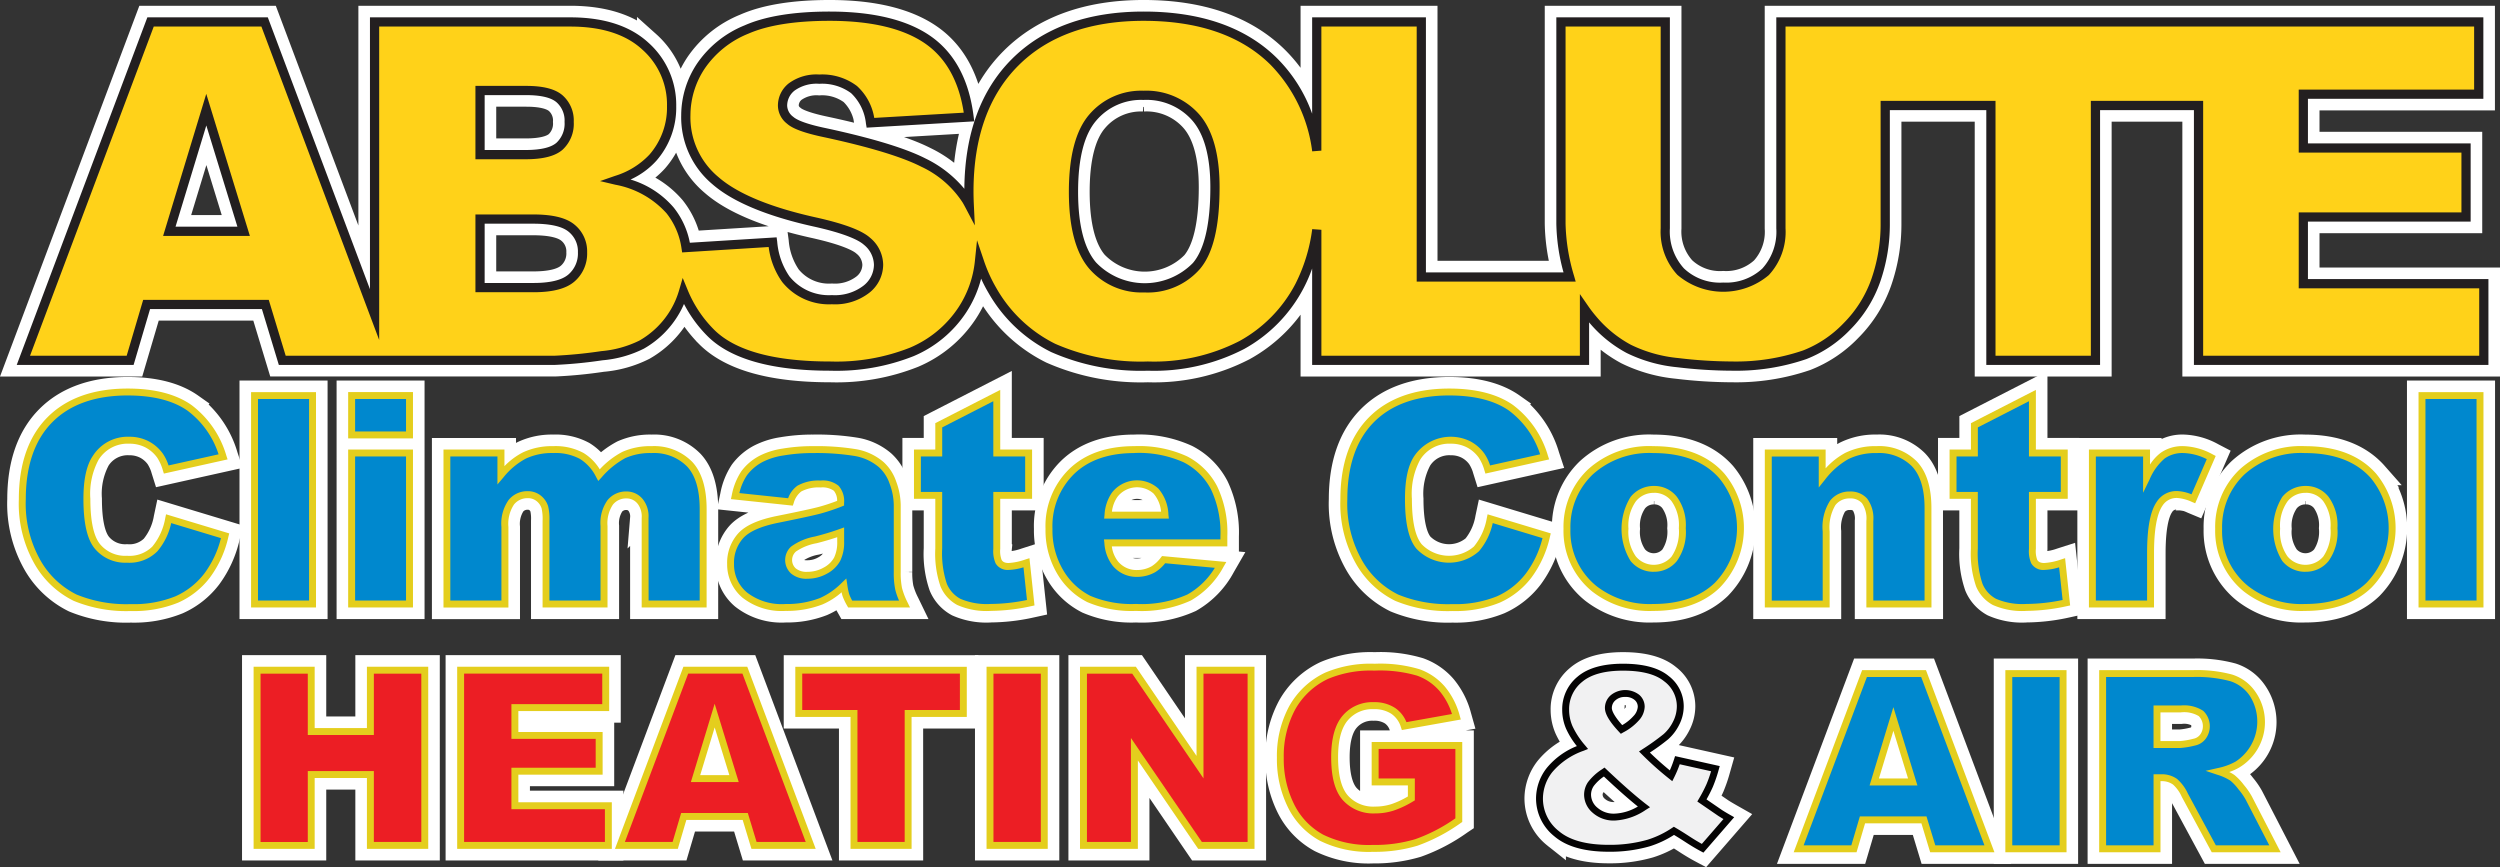 <svg xmlns="http://www.w3.org/2000/svg" xmlns:xlink="http://www.w3.org/1999/xlink" width="323.997" height="112.386" viewBox="0 0 323.997 112.386">
  <rect x="0" y="0" width="323.997" height="112.386" fill="#333333" stroke="none"/>
  <defs>
    <clipPath id="clip-path">
      <rect id="Rectangle_243" data-name="Rectangle 243" width="320.331" height="109" fill="none"/>
    </clipPath>
  </defs>
  <g id="Group_3919" data-name="Group 3919" transform="translate(-83.834 -15.5)">
    <g id="Group_3908" data-name="Group 3908" transform="translate(86 17)">
      <g id="Group_3909" data-name="Group 3909">
        <path id="Path_55" data-name="Path 55" d="M298.368,36.668V28.024h21.088V19.08H298.368V12.11H321.1V2.748H230.663V29.5a7.62,7.62,0,0,1-1.989,5.634,8.566,8.566,0,0,1-11.008-.03,7.637,7.637,0,0,1-1.99-5.6V2.748h-13.52V28.874a25.532,25.532,0,0,0,1.118,6.927H184.059V2.748H170.509V19.425a20.062,20.062,0,0,0-5.563-11.548Q159.023,2,148.075,2,137.4,2,131.414,7.982T125.432,24.7c0,.6.016,1.182.044,1.757-.11-.209-.222-.416-.345-.62a13.381,13.381,0,0,0-5.593-4.861q-3.844-1.959-12.728-3.874-3.589-.747-4.546-1.615a2.441,2.441,0,0,1-.987-1.884,3.07,3.07,0,0,1,1.2-2.438,5.434,5.434,0,0,1,3.56-1,6.869,6.869,0,0,1,4.5,1.346,6.868,6.868,0,0,1,2.139,4.307l12.772-.748q-.837-6.82-5.249-9.946T107.377,2q-6.851,0-10.784,1.72A13,13,0,0,0,90.7,8.446a11.5,11.5,0,0,0-1.959,6.387A10.706,10.706,0,0,0,92.571,23.3q3.8,3.32,12.712,5.324,5.445,1.2,6.94,2.543a4.026,4.026,0,0,1,1.5,3.051,4.077,4.077,0,0,1-1.571,3.156,6.622,6.622,0,0,1-4.471,1.361,7.165,7.165,0,0,1-5.983-2.662,9.833,9.833,0,0,1-1.7-4.786l-11.219.7a9.995,9.995,0,0,0-2.065-4.816,12.273,12.273,0,0,0-6.954-3.9,10.788,10.788,0,0,0,4.726-2.931A9.815,9.815,0,0,0,86.9,13.666a10.169,10.169,0,0,0-3.4-7.777Q80.11,2.748,73.768,2.748H48.4V40.675L34.151,2.748H19.37L2.889,46.6H16.724l2.137-7.239H34.246L36.439,46.6H71.794a59.27,59.27,0,0,0,6.072-.6,14.313,14.313,0,0,0,5.145-1.436,11.666,11.666,0,0,0,4.337-4.307,11.353,11.353,0,0,0,1.084-2.536,16.168,16.168,0,0,0,3.54,5.318q4.307,4.307,15.494,4.307a26.347,26.347,0,0,0,10.559-1.84,14.6,14.6,0,0,0,6.521-5.4,13.886,13.886,0,0,0,2.248-6.278,19.56,19.56,0,0,0,1.658,3.675,18.481,18.481,0,0,0,7.882,7.478,28.04,28.04,0,0,0,12.279,2.363A24.684,24.684,0,0,0,160.8,44.61a18.443,18.443,0,0,0,7.478-7.658,22.428,22.428,0,0,0,2.228-7.271V46.6h34.7V39.927a17.163,17.163,0,0,0,1.091,1.413,15.837,15.837,0,0,0,4.652,3.781,18.3,18.3,0,0,0,6.326,1.779,59.794,59.794,0,0,0,6.985.448,27.322,27.322,0,0,0,9.482-1.465,15.162,15.162,0,0,0,5.429-3.632,15.85,15.85,0,0,0,3.8-6.039,21.99,21.99,0,0,0,1.212-7.338v-15.3h13.7V46.6h13.55V13.576h13.358V46.6h36.971V36.668ZM21.8,29.878l4.79-15.764,4.84,15.764ZM62.072,11.632h5.983q3.081,0,4.323,1.077A3.751,3.751,0,0,1,73.619,15.7a3.979,3.979,0,0,1-1.241,3.156q-1.242,1.092-4.412,1.092H62.072Zm11.846,24.3q-1.436,1.242-4.935,1.241h-6.91V28.293h6.88q3.56,0,4.98,1.181A3.865,3.865,0,0,1,75.354,32.6a4.184,4.184,0,0,1-1.436,3.335m81.007-1.57a9.34,9.34,0,0,1-13.476-.06q-2.468-2.9-2.468-9.542,0-6.7,2.483-9.6a8.233,8.233,0,0,1,6.581-2.9,8.54,8.54,0,0,1,6.775,2.856q2.5,2.857,2.5,9.049,0,7.358-2.393,10.2" transform="translate(-2.025 -1.402)" fill="#fff" stroke="#fff" stroke-width="3"/>
        <path id="Path_56" data-name="Path 56" d="M222.236,46.544a60.618,60.618,0,0,1-7.055-.452,18.968,18.968,0,0,1-6.533-1.843,16.5,16.5,0,0,1-4.827-3.921l-.041-.048V45.8H167.886V33.3a19.451,19.451,0,0,1-1.1,2.531,19.115,19.115,0,0,1-7.715,7.9,25.376,25.376,0,0,1-12.481,2.813,28.753,28.753,0,0,1-12.541-2.423,19.156,19.156,0,0,1-8.135-7.712,18.452,18.452,0,0,1-.927-1.794,14.686,14.686,0,0,1-1.964,4.42,15.253,15.253,0,0,1-6.78,5.619,27.052,27.052,0,0,1-10.8,1.89c-7.588,0-12.943-1.508-15.917-4.482a16.759,16.759,0,0,1-3.048-4.17,11.628,11.628,0,0,1-.637,1.266,12.32,12.32,0,0,1-4.555,4.525,14.732,14.732,0,0,1-5.366,1.51,58.971,58.971,0,0,1-6.15.6H33.97l-2.194-7.239H17.283L15.146,45.8H0L16.931.749H32.54L45.78,35.983V.749H71.743c4.363,0,7.776,1.11,10.142,3.3a10.79,10.79,0,0,1,3.587,8.216,10.437,10.437,0,0,1-2.57,7.063,10.176,10.176,0,0,1-3.351,2.44A11.817,11.817,0,0,1,85.146,25.4a10.482,10.482,0,0,1,2.093,4.56l11.244-.7.074.553a9.313,9.313,0,0,0,1.583,4.5,6.542,6.542,0,0,0,5.512,2.433,6.087,6.087,0,0,0,4.08-1.215,3.479,3.479,0,0,0,1.364-2.7,3.427,3.427,0,0,0-1.3-2.607c-.628-.566-2.3-1.442-6.668-2.4-6.016-1.352-10.381-3.188-12.978-5.458a11.326,11.326,0,0,1-4.033-8.915,12.139,12.139,0,0,1,2.056-6.713,13.638,13.638,0,0,1,6.154-4.948C97.015.6,100.724,0,105.352,0c5.7,0,10.132,1.089,13.163,3.236,3.071,2.176,4.92,5.662,5.5,10.361l.078.632-13.942.816-.091-.527a6.335,6.335,0,0,0-1.93-3.948,6.33,6.33,0,0,0-4.121-1.209,4.9,4.9,0,0,0-3.176.863,2.48,2.48,0,0,0-.983,1.979,1.862,1.862,0,0,0,.776,1.428c.4.359,1.446.9,4.282,1.486,5.95,1.283,10.281,2.6,12.877,3.926a15.049,15.049,0,0,1,5.027,3.926c.062-7.134,2.132-12.789,6.156-16.813C133.052,2.072,138.8,0,146.049,0c7.428,0,13.246,2.036,17.292,6.051a19.349,19.349,0,0,1,4.545,7.184V.749h14.746V33.8h17.832a25.175,25.175,0,0,1-.931-6.329V.749h14.716V28.095a7.1,7.1,0,0,0,1.817,5.185,6.77,6.77,0,0,0,5.093,1.839,6.884,6.884,0,0,0,5.067-1.812,7.083,7.083,0,0,0,1.814-5.211V.749h91.634V11.307H296.94v5.774h21.088V27.22H296.94v7.449h23.391V45.8H282.164V12.773H270V45.8H255.256V12.773h-12.5v14.7a22.694,22.694,0,0,1-1.245,7.536,16.522,16.522,0,0,1-3.94,6.263,15.825,15.825,0,0,1-5.645,3.77,28.037,28.037,0,0,1-9.689,1.5m-19.652-9.931,1.089,1.572a16.612,16.612,0,0,0,1.053,1.363,15.317,15.317,0,0,0,4.475,3.642,17.793,17.793,0,0,0,6.12,1.715,59.38,59.38,0,0,0,6.914.444,26.862,26.862,0,0,0,9.274-1.427,14.647,14.647,0,0,0,5.214-3.494,15.336,15.336,0,0,0,3.658-5.814,21.51,21.51,0,0,0,1.177-7.14v-15.9h14.891V44.6h12.355V11.577H283.36V44.6h35.776V35.865H295.745v-9.84h21.088V18.276H295.745V10.111h22.733V1.944H229.236v26.15a8.223,8.223,0,0,1-2.164,6.057,9.156,9.156,0,0,1-11.856-.033,8.243,8.243,0,0,1-2.161-6.024V1.944H200.729V27.473a25.054,25.054,0,0,0,1.095,6.762l.218.763H181.436V1.944H169.082v16.08l-1.189.091A19.569,19.569,0,0,0,162.5,6.9c-3.814-3.785-9.348-5.7-16.449-5.7C139.128,1.2,133.665,3.15,129.811,7S124,16.341,124,23.3c0,.551.014,1.116.043,1.728l.129,2.688-1.255-2.381c-.094-.177-.205-.386-.329-.59a12.861,12.861,0,0,0-5.353-4.637c-2.5-1.276-6.737-2.562-12.582-3.822-2.519-.525-4.1-1.1-4.822-1.757A3.006,3.006,0,0,1,98.652,12.2a3.658,3.658,0,0,1,1.411-2.9,6.021,6.021,0,0,1,3.944-1.142,7.474,7.474,0,0,1,4.882,1.483,7.129,7.129,0,0,1,2.245,4.141l11.6-.679c-.615-4.031-2.267-7.023-4.915-8.9C115,2.211,110.8,1.2,105.352,1.2c-4.462,0-8.009.562-10.544,1.67a12.47,12.47,0,0,0-5.631,4.5,10.963,10.963,0,0,0-1.862,6.06,10.051,10.051,0,0,0,3.623,8.014c2.447,2.139,6.636,3.885,12.452,5.193,3.765.828,6.124,1.705,7.209,2.682a4.615,4.615,0,0,1,1.694,3.5,4.666,4.666,0,0,1-1.777,3.608,7.222,7.222,0,0,1-4.863,1.507A7.763,7.763,0,0,1,99.2,35.038a9.917,9.917,0,0,1-1.746-4.524l-11.215.7-.084-.538a9.451,9.451,0,0,0-1.939-4.534,11.759,11.759,0,0,0-6.629-3.7L75.6,21.97,77.53,21.3A10.26,10.26,0,0,0,82,18.542a9.276,9.276,0,0,0,2.276-6.278,9.514,9.514,0,0,0-3.2-7.338c-2.139-1.979-5.278-2.982-9.33-2.982H46.975v40.62L31.712,1.944H17.759L1.727,44.6H14.252l2.137-7.239H32.664L34.858,44.6H69.769a59.235,59.235,0,0,0,5.995-.593,13.833,13.833,0,0,0,4.923-1.361,11.134,11.134,0,0,0,4.12-4.091,10.813,10.813,0,0,0,1.026-2.4l.478-1.631.648,1.571a15.651,15.651,0,0,0,3.41,5.123c2.742,2.742,7.813,4.132,15.072,4.132a25.9,25.9,0,0,0,10.319-1.789,14.079,14.079,0,0,0,6.261-5.18,13.367,13.367,0,0,0,2.153-6.011l.281-2.728.88,2.6a19.055,19.055,0,0,0,1.606,3.563,17.978,17.978,0,0,0,7.629,7.244,27.59,27.59,0,0,0,12.018,2.3,24.215,24.215,0,0,0,11.9-2.661,17.943,17.943,0,0,0,7.241-7.414,21.943,21.943,0,0,0,2.166-7.078l1.19.085V44.6h33.5ZM146.139,36.4a8.962,8.962,0,0,1-7.171-3.112c-1.732-2.036-2.61-5.377-2.61-9.93,0-4.592.884-7.954,2.626-9.991a8.841,8.841,0,0,1,7.035-3.11,9.149,9.149,0,0,1,7.225,3.061c1.756,2.008,2.646,5.185,2.646,9.442,0,5.1-.829,8.561-2.534,10.585a8.956,8.956,0,0,1-7.218,3.055m-.12-24.947a7.6,7.6,0,0,0-6.126,2.692c-1.552,1.814-2.339,4.914-2.339,9.213,0,4.261.782,7.341,2.325,9.155a8.747,8.747,0,0,0,12.563.062h0c1.495-1.774,2.253-5.077,2.253-9.815,0-3.959-.791-6.871-2.35-8.655a7.9,7.9,0,0,0-6.325-2.652M66.957,36.373H59.449V26.294h7.478c2.54,0,4.294.432,5.363,1.319A4.455,4.455,0,0,1,73.926,31.2a4.775,4.775,0,0,1-1.643,3.787c-1.079.934-2.821,1.387-5.327,1.387m-6.312-1.2h6.312c2.175,0,3.7-.369,4.544-1.1h0A3.584,3.584,0,0,0,72.731,31.2a3.266,3.266,0,0,0-1.205-2.666c-.833-.692-2.38-1.043-4.6-1.043H60.645Zm-30.427-6.1H18.973l5.593-18.408Zm-9.633-1.2H28.6L24.572,14.76ZM65.94,19.144H59.449V9.633h6.58c2.223,0,3.765.4,4.714,1.223A4.338,4.338,0,0,1,72.191,14.3a4.565,4.565,0,0,1-1.444,3.6c-.949.835-2.522,1.241-4.807,1.241m-5.295-1.2H65.94c1.954,0,3.306-.317,4.017-.943A3.384,3.384,0,0,0,71,14.3a3.155,3.155,0,0,0-1.035-2.54c-.712-.617-2.034-.931-3.931-.931H60.645Z" transform="translate(0 -0.001)" fill="#fff" stroke="#fff" stroke-width="3"/>
        <path id="Path_57" data-name="Path 57" d="M21.4,181.367l7.316,2.211a13.494,13.494,0,0,1-2.322,5.142,10.082,10.082,0,0,1-3.935,3.114,14.721,14.721,0,0,1-5.98,1.05,17.366,17.366,0,0,1-7.2-1.28,11.406,11.406,0,0,1-4.819-4.5,15.261,15.261,0,0,1-2.027-8.251q0-6.7,3.566-10.3t10.089-3.6q5.1,0,8.025,2.064a12.126,12.126,0,0,1,4.34,6.339l-7.371,1.64a6.326,6.326,0,0,0-.811-1.806,4.807,4.807,0,0,0-1.714-1.474,4.924,4.924,0,0,0-2.267-.516,4.9,4.9,0,0,0-4.349,2.283A9.692,9.692,0,0,0,10.8,178.8q0,4.492,1.364,6.157A4.675,4.675,0,0,0,16,186.618a4.654,4.654,0,0,0,3.621-1.345,8.317,8.317,0,0,0,1.778-3.906" transform="translate(-1.707 -115.642)" fill="#fff" stroke="#fff" stroke-width="3"/>
        <path id="Path_58" data-name="Path 58" d="M15.426,192.281a17.885,17.885,0,0,1-7.383-1.32,11.892,11.892,0,0,1-5.012-4.672,15.766,15.766,0,0,1-2.1-8.489c0-4.57,1.243-8.143,3.7-10.619s5.956-3.733,10.408-3.733c3.481,0,6.268.722,8.284,2.146a12.618,12.618,0,0,1,4.507,6.564l.156.471-8.258,1.838-.123-.393a5.956,5.956,0,0,0-.743-1.673,4.394,4.394,0,0,0-1.557-1.342,4.506,4.506,0,0,0-2.063-.467,4.443,4.443,0,0,0-3.975,2.082,9.334,9.334,0,0,0-1.068,5.072c0,2.874.425,4.85,1.262,5.873a4.214,4.214,0,0,0,3.486,1.5,4.2,4.2,0,0,0,3.29-1.2,7.925,7.925,0,0,0,1.672-3.7l.1-.475,8.187,2.474-.1.411a14,14,0,0,1-2.4,5.31,10.57,10.57,0,0,1-4.107,3.251,15.223,15.223,0,0,1-6.163,1.089m-.387-27.937c-4.2,0-7.492,1.167-9.771,3.468s-3.436,5.662-3.436,9.988a14.9,14.9,0,0,0,1.958,8.012,11.018,11.018,0,0,0,4.626,4.334,17.013,17.013,0,0,0,7.009,1.239,14.355,14.355,0,0,0,5.8-1.011,9.681,9.681,0,0,0,3.762-2.978,12.822,12.822,0,0,0,2.138-4.563l-6.449-1.949a8.372,8.372,0,0,1-1.775,3.641,5.1,5.1,0,0,1-3.953,1.492,5.122,5.122,0,0,1-4.18-1.83c-.986-1.2-1.465-3.31-1.465-6.441,0-2.533.4-4.355,1.219-5.57a5.346,5.346,0,0,1,4.721-2.48,5.389,5.389,0,0,1,2.47.565,5.276,5.276,0,0,1,1.873,1.609,5.859,5.859,0,0,1,.748,1.545l6.484-1.443a11.476,11.476,0,0,0-4.01-5.645c-1.861-1.315-4.474-1.982-7.767-1.982" transform="translate(-0.656 -114.591)" fill="#fff" stroke="#fff" stroke-width="3"/>
        <rect id="Rectangle_239" data-name="Rectangle 239" width="7.519" height="27.016" transform="translate(30.821 49.765)" fill="#fff" stroke="#fff" stroke-width="3"/>
        <path id="Path_59" data-name="Path 59" d="M110.027,192.9h-8.415V164.988h8.415Zm-7.519-.9h6.622V165.885h-6.622Z" transform="translate(-71.239 -115.671)" fill="#fff" stroke="#fff" stroke-width="3"/>
        <path id="Path_60" data-name="Path 60" d="M145.219,166.488h7.5v5.1h-7.5Zm0,7.445h7.5V193.5h-7.5Z" transform="translate(-101.811 -116.723)" fill="#fff" stroke="#fff" stroke-width="3"/>
        <path id="Path_61" data-name="Path 61" d="M152.116,192.9h-8.4V172.433h8.4Zm-7.5-.9h6.6V173.33h-6.6Zm7.5-21.014h-8.4v-6h8.4Zm-7.5-.9h6.6v-4.208h-6.6Z" transform="translate(-100.76 -115.671)" fill="#fff" stroke="#fff" stroke-width="3"/>
        <path id="Path_62" data-name="Path 62" d="M186.525,190.358h7v2.856a9.791,9.791,0,0,1,3.054-2.543,8.381,8.381,0,0,1,3.719-.755,7.123,7.123,0,0,1,3.709.829,6.171,6.171,0,0,1,2.233,2.47,11.3,11.3,0,0,1,3.221-2.608,8.329,8.329,0,0,1,3.589-.691,6.432,6.432,0,0,1,4.913,1.87q1.767,1.871,1.767,5.851v12.292h-7.519V198.78a3.136,3.136,0,0,0-.514-1.972,2.258,2.258,0,0,0-1.873-1.014,2.65,2.65,0,0,0-2.131.958,4.746,4.746,0,0,0-.808,3.077v10.1H199.37v-10.78a6.77,6.77,0,0,0-.148-1.751,2.391,2.391,0,0,0-.832-1.188,2.222,2.222,0,0,0-1.387-.451,2.669,2.669,0,0,0-2.127.977,4.931,4.931,0,0,0-.832,3.206v9.988h-7.519Z" transform="translate(-130.77 -133.148)" fill="#fff" stroke="#fff" stroke-width="3"/>
        <path id="Path_63" data-name="Path 63" d="M219.129,209.325h-8.415v-11.6a2.74,2.74,0,0,0-.417-1.692,1.83,1.83,0,0,0-1.522-.844,2.2,2.2,0,0,0-1.788.8,4.364,4.364,0,0,0-.7,2.788v10.547h-8.416V198.1a6.148,6.148,0,0,0-.126-1.614,1.932,1.932,0,0,0-.677-.969,1.77,1.77,0,0,0-1.115-.359,2.221,2.221,0,0,0-1.785.819,4.555,4.555,0,0,0-.725,2.916v10.437h-8.415V188.857h7.9v2.152a9.168,9.168,0,0,1,2.408-1.793,8.86,8.86,0,0,1,3.916-.8,7.583,7.583,0,0,1,3.942.894,6.4,6.4,0,0,1,2.088,2.109,10.877,10.877,0,0,1,2.94-2.268,8.809,8.809,0,0,1,3.781-.734,6.891,6.891,0,0,1,5.239,2.011c1.254,1.327,1.889,3.4,1.889,6.159Zm-7.519-.9h6.622V196.585c0-2.523-.553-4.388-1.644-5.543a6.033,6.033,0,0,0-4.587-1.73,7.93,7.93,0,0,0-3.4.648,10.917,10.917,0,0,0-3.083,2.507l-.43.466-.3-.56a5.758,5.758,0,0,0-2.069-2.3,6.724,6.724,0,0,0-3.477-.764,7.983,7.983,0,0,0-3.522.71,9.4,9.4,0,0,0-2.91,2.43l-.79.934v-3.632h-6.106v18.674h6.622v-9.54a5.288,5.288,0,0,1,.939-3.5,3.111,3.111,0,0,1,2.468-1.134,2.671,2.671,0,0,1,1.659.543,2.841,2.841,0,0,1,.986,1.406,6.906,6.906,0,0,1,.17,1.89v10.332h6.622v-9.65a5.107,5.107,0,0,1,.913-3.366,3.092,3.092,0,0,1,2.473-1.118,2.694,2.694,0,0,1,2.233,1.194,3.519,3.519,0,0,1,.6,2.239Z" transform="translate(-129.719 -132.095)" fill="#fff" stroke="#fff" stroke-width="3"/>
        <path id="Path_64" data-name="Path 64" d="M317.276,196.7l-7.169-.756a8.048,8.048,0,0,1,1.17-2.958,6.461,6.461,0,0,1,2.2-1.871,9.234,9.234,0,0,1,2.838-.884,22.909,22.909,0,0,1,3.907-.313,31.1,31.1,0,0,1,5.418.378,6.968,6.968,0,0,1,3.409,1.576,5.524,5.524,0,0,1,1.511,2.35,8.488,8.488,0,0,1,.553,2.9v8.643a10.412,10.412,0,0,0,.175,2.165,9.686,9.686,0,0,0,.765,2h-7.039a7.117,7.117,0,0,1-.553-1.152,8.513,8.513,0,0,1-.258-1.244,9.711,9.711,0,0,1-2.93,2.027,12.2,12.2,0,0,1-4.626.811,7.742,7.742,0,0,1-5.317-1.622,5.152,5.152,0,0,1-1.815-4,5.238,5.238,0,0,1,1.309-3.667q1.308-1.437,4.828-2.138,4.22-.847,5.473-1.188a25.4,25.4,0,0,0,2.653-.894,2.639,2.639,0,0,0-.571-1.935,2.867,2.867,0,0,0-2.009-.553,5.2,5.2,0,0,0-2.764.59,3.234,3.234,0,0,0-1.161,1.732m6.505,3.944q-1.548.553-3.225.977a7.452,7.452,0,0,0-2.893,1.2,1.918,1.918,0,0,0-.009,2.829,2.61,2.61,0,0,0,1.815.562,4.669,4.669,0,0,0,2.331-.608,3.681,3.681,0,0,0,1.53-1.484,4.967,4.967,0,0,0,.451-2.276Z" transform="translate(-216.999 -133.148)" fill="#fff" stroke="#fff" stroke-width="3"/>
        <path id="Path_65" data-name="Path 65" d="M315.6,209.768a8.2,8.2,0,0,1-5.615-1.735,5.606,5.606,0,0,1-1.965-4.334,5.7,5.7,0,0,1,1.425-3.969c.947-1.04,2.607-1.785,5.072-2.276,2.79-.56,4.622-.958,5.443-1.182.728-.2,1.505-.455,2.315-.765a1.989,1.989,0,0,0-.427-1.309,2.534,2.534,0,0,0-1.7-.427,4.813,4.813,0,0,0-2.523.519,2.835,2.835,0,0,0-.979,1.5l-.117.336-8.019-.845.105-.488a8.522,8.522,0,0,1,1.243-3.123,6.931,6.931,0,0,1,2.351-2,9.7,9.7,0,0,1,2.978-.934,23.451,23.451,0,0,1,3.984-.32,31.646,31.646,0,0,1,5.5.385,7.442,7.442,0,0,1,3.624,1.68,5.991,5.991,0,0,1,1.637,2.533,8.977,8.977,0,0,1,.58,3.056v8.643a10.067,10.067,0,0,0,.164,2.067,9.309,9.309,0,0,0,.731,1.9l.312.644H323.7l-.129-.229a7.436,7.436,0,0,1-.589-1.233,5.179,5.179,0,0,1-.131-.505,9.451,9.451,0,0,1-2.458,1.564,12.7,12.7,0,0,1-4.8.846m4.552-16.892a3.237,3.237,0,0,1,2.32.679,3.014,3.014,0,0,1,.708,2.257v.305l-.284.112a26,26,0,0,1-2.7.91c-.852.232-2.652.623-5.5,1.2-2.24.446-3.783,1.119-4.585,2a4.765,4.765,0,0,0-1.192,3.365,4.683,4.683,0,0,0,1.666,3.665,7.354,7.354,0,0,0,5.018,1.508,11.815,11.815,0,0,0,4.457-.778,9.312,9.312,0,0,0,2.788-1.935l.624-.6.13.857a8.154,8.154,0,0,0,.241,1.172,5.591,5.591,0,0,0,.392.843H330.3a8.192,8.192,0,0,1-.5-1.453,10.725,10.725,0,0,1-.186-2.263V196.07a8.088,8.088,0,0,0-.526-2.749,5.113,5.113,0,0,0-1.383-2.164,6.563,6.563,0,0,0-3.2-1.474,30.823,30.823,0,0,0-5.336-.37,22.546,22.546,0,0,0-3.83.307,8.839,8.839,0,0,0-2.7.835,6.044,6.044,0,0,0-2.053,1.738,7.047,7.047,0,0,0-.983,2.306l6.319.666a3.388,3.388,0,0,1,1.216-1.627,5.558,5.558,0,0,1,3.006-.661M318.418,205.6a3.046,3.046,0,0,1-2.117-.679,2.367,2.367,0,0,1,0-3.482,7.56,7.56,0,0,1,3.09-1.31c1.106-.279,2.177-.6,3.19-.966l.6-.214v1.834a5.423,5.423,0,0,1-.5,2.481,4.135,4.135,0,0,1-1.708,1.669,5.132,5.132,0,0,1-2.551.666m3.864-5.384c-.859.288-1.753.551-2.667.782a6.791,6.791,0,0,0-2.691,1.085,1.47,1.47,0,0,0-.02,2.175,2.2,2.2,0,0,0,1.514.446,4.241,4.241,0,0,0,2.111-.551,3.259,3.259,0,0,0,1.351-1.3,4.558,4.558,0,0,0,.4-2.07Z" transform="translate(-215.948 -132.096)" fill="#fff" stroke="#fff" stroke-width="3"/>
        <path id="Path_66" data-name="Path 66" d="M400.811,166.488v7.445h4.128v5.492h-4.128v6.934a3.721,3.721,0,0,0,.24,1.655,1.371,1.371,0,0,0,1.29.626,8.222,8.222,0,0,0,2.322-.479l.553,5.178a24.425,24.425,0,0,1-5.2.608,9.038,9.038,0,0,1-4.128-.718,4.375,4.375,0,0,1-1.963-2.181,12.819,12.819,0,0,1-.636-4.739v-6.884h-2.764v-5.492h2.764v-3.594Z" transform="translate(-273.794 -116.723)" fill="#fff" stroke="#fff" stroke-width="3"/>
        <path id="Path_67" data-name="Path 67" d="M398.967,192.675a9.357,9.357,0,0,1-4.341-.772,4.832,4.832,0,0,1-2.161-2.4,13.077,13.077,0,0,1-.673-4.918v-6.435h-2.764v-6.388h2.764v-3.419l8.415-4.311v7.73h4.128v6.388h-4.128v6.485a3.23,3.23,0,0,0,.177,1.426c.1.175.308.406.9.406a7.86,7.86,0,0,0,2.185-.457l.524-.168.654,6.125-.393.086a24.976,24.976,0,0,1-5.293.618m-9.042-15.418h2.764v7.332a12.5,12.5,0,0,0,.6,4.561,3.906,3.906,0,0,0,1.765,1.965,8.685,8.685,0,0,0,3.915.664,23.668,23.668,0,0,0,4.708-.514l-.452-4.236a7.311,7.311,0,0,1-1.934.34,1.8,1.8,0,0,1-1.676-.846,3.956,3.956,0,0,1-.3-1.883v-7.382h4.128v-4.595h-4.128V165.5l-6.622,3.392v3.768h-2.764Z" transform="translate(-272.743 -115.003)" fill="#fff" stroke="#fff" stroke-width="3"/>
        <path id="Path_68" data-name="Path 68" d="M470.221,202H455.184a4.85,4.85,0,0,0,.977,2.691A3.555,3.555,0,0,0,459,205.967a4.262,4.262,0,0,0,2.1-.553,4.944,4.944,0,0,0,1.308-1.235l7.39.682a10.585,10.585,0,0,1-4.091,4.23,14.868,14.868,0,0,1-6.874,1.281,14.074,14.074,0,0,1-6.118-1.1,8.981,8.981,0,0,1-3.695-3.483,10.511,10.511,0,0,1-1.465-5.611,9.857,9.857,0,0,1,2.939-7.427q2.94-2.837,8.118-2.838a14.451,14.451,0,0,1,6.634,1.271,8.585,8.585,0,0,1,3.7,3.686,13.478,13.478,0,0,1,1.271,6.284Zm-7.629-3.594a5.015,5.015,0,0,0-1.17-3.114,3.672,3.672,0,0,0-5.354.479,5.193,5.193,0,0,0-.866,2.635Z" transform="translate(-313.776 -133.148)" fill="#fff" stroke="#fff" stroke-width="3"/>
        <path id="Path_69" data-name="Path 69" d="M457.782,209.768a14.563,14.563,0,0,1-6.316-1.142,9.461,9.461,0,0,1-3.879-3.651,11,11,0,0,1-1.531-5.846,10.332,10.332,0,0,1,3.076-7.749c2.037-1.966,4.873-2.963,8.429-2.963a14.941,14.941,0,0,1,6.842,1.322,9.063,9.063,0,0,1,3.893,3.874,13.97,13.97,0,0,1,1.323,6.493v1.3h-14.97a3.963,3.963,0,0,0,.8,1.947,3.1,3.1,0,0,0,2.5,1.118,3.838,3.838,0,0,0,1.883-.5,4.561,4.561,0,0,0,1.175-1.121l.151-.19,8.328.768-.349.606a11.065,11.065,0,0,1-4.268,4.4,15.352,15.352,0,0,1-7.085,1.334m-.221-20.455c-3.316,0-5.942.912-7.806,2.712a9.468,9.468,0,0,0-2.8,7.1,10.118,10.118,0,0,0,1.4,5.377,8.582,8.582,0,0,0,3.51,3.315,13.715,13.715,0,0,0,5.921,1.05,14.518,14.518,0,0,0,6.662-1.228,9.777,9.777,0,0,0,3.547-3.454l-6.437-.594a4.973,4.973,0,0,1-1.282,1.155,4.734,4.734,0,0,1-2.325.612,4,4,0,0,1-3.179-1.428A5.3,5.3,0,0,1,453.687,201l-.056-.5h15.091v-.4a13.1,13.1,0,0,0-1.22-6.075,8.184,8.184,0,0,0-3.515-3.5,14.093,14.093,0,0,0-6.427-1.22m4.477,8.5h-8.384l.052-.5a5.566,5.566,0,0,1,.957-2.862,4.119,4.119,0,0,1,6.024-.524,5.452,5.452,0,0,1,1.3,3.388Zm-7.374-.9h6.37a4.147,4.147,0,0,0-.977-2.347,3.225,3.225,0,0,0-4.68.43,4.25,4.25,0,0,0-.713,1.917" transform="translate(-312.724 -132.096)" fill="#fff" stroke="#fff" stroke-width="3"/>
        <path id="Path_70" data-name="Path 70" d="M594.381,181.367l7.316,2.211a13.493,13.493,0,0,1-2.322,5.142,10.078,10.078,0,0,1-3.934,3.114,14.72,14.72,0,0,1-5.98,1.05,17.364,17.364,0,0,1-7.2-1.28,11.4,11.4,0,0,1-4.819-4.5,15.26,15.26,0,0,1-2.027-8.251q0-6.7,3.565-10.3t10.09-3.6q5.1,0,8.026,2.064a12.127,12.127,0,0,1,4.34,6.339l-7.371,1.64a6.32,6.32,0,0,0-.811-1.806,4.807,4.807,0,0,0-1.714-1.474,5.269,5.269,0,0,0-6.616,1.766,9.692,9.692,0,0,0-1.142,5.319q0,4.492,1.364,6.157a5.383,5.383,0,0,0,7.454.32,8.321,8.321,0,0,0,1.778-3.906" transform="translate(-403.419 -115.642)" fill="#fff" stroke="#fff" stroke-width="3"/>
        <path id="Path_71" data-name="Path 71" d="M588.41,192.281a17.884,17.884,0,0,1-7.383-1.32,11.892,11.892,0,0,1-5.012-4.672,15.767,15.767,0,0,1-2.1-8.489c0-4.57,1.244-8.143,3.7-10.619s5.955-3.733,10.408-3.733c3.482,0,6.269.722,8.284,2.146a12.615,12.615,0,0,1,4.507,6.564l.156.471-8.258,1.838-.123-.393a5.934,5.934,0,0,0-.743-1.673,4.389,4.389,0,0,0-1.557-1.342,4.5,4.5,0,0,0-2.063-.467,4.442,4.442,0,0,0-3.975,2.082,9.332,9.332,0,0,0-1.068,5.072c0,2.875.425,4.85,1.262,5.873a4.943,4.943,0,0,0,6.776.3,7.932,7.932,0,0,0,1.672-3.7l.1-.475,8.186,2.474-.1.411a13.991,13.991,0,0,1-2.4,5.31,10.564,10.564,0,0,1-4.107,3.251,15.22,15.22,0,0,1-6.163,1.089m-.387-27.937c-4.2,0-7.492,1.167-9.771,3.468s-3.436,5.663-3.436,9.988a14.9,14.9,0,0,0,1.958,8.012,11.016,11.016,0,0,0,4.626,4.334,17.012,17.012,0,0,0,7.009,1.239,14.354,14.354,0,0,0,5.8-1.011,9.679,9.679,0,0,0,3.762-2.978,12.828,12.828,0,0,0,2.138-4.563l-6.449-1.949a8.365,8.365,0,0,1-1.775,3.641,5.825,5.825,0,0,1-8.132-.339c-.986-1.2-1.465-3.31-1.465-6.441,0-2.533.4-4.355,1.219-5.57a5.717,5.717,0,0,1,7.191-1.915,5.273,5.273,0,0,1,1.872,1.609,5.844,5.844,0,0,1,.748,1.545l6.484-1.443a11.47,11.47,0,0,0-4.01-5.645c-1.861-1.315-4.474-1.982-7.767-1.982" transform="translate(-402.368 -114.591)" fill="#fff" stroke="#fff" stroke-width="3"/>
        <path id="Path_72" data-name="Path 72" d="M672.15,200.2a9.792,9.792,0,0,1,3.022-7.381,11.292,11.292,0,0,1,8.164-2.9q5.878,0,8.882,3.409a10.657,10.657,0,0,1-.581,14.162q-3,2.884-8.283,2.884a11.62,11.62,0,0,1-7.629-2.4,9.616,9.616,0,0,1-3.575-7.777m7.518-.019a5.9,5.9,0,0,0,1.06,3.87,3.472,3.472,0,0,0,5.326.019,6.108,6.108,0,0,0,1.041-3.962,5.768,5.768,0,0,0-1.05-3.787,3.27,3.27,0,0,0-2.6-1.244,3.4,3.4,0,0,0-2.709,1.262,5.841,5.841,0,0,0-1.069,3.842" transform="translate(-471.236 -133.148)" fill="#fff" stroke="#fff" stroke-width="3"/>
        <path id="Path_73" data-name="Path 73" d="M682.3,209.768a12.1,12.1,0,0,1-7.914-2.5,10.087,10.087,0,0,1-3.739-8.123,10.267,10.267,0,0,1,3.16-7.7,11.772,11.772,0,0,1,8.474-3.027c4.035,0,7.137,1.2,9.219,3.561a11.1,11.1,0,0,1-.606,14.781c-2.073,2-4.965,3.009-8.594,3.009m-.018-20.455a10.912,10.912,0,0,0-7.853,2.777,9.4,9.4,0,0,0-2.884,7.057,9.112,9.112,0,0,0,3.413,7.432,11.239,11.239,0,0,0,7.343,2.292c3.389,0,6.072-.928,7.973-2.759a10.21,10.21,0,0,0,.555-13.543c-1.9-2.161-4.779-3.257-8.546-3.257m.055,15.387a3.785,3.785,0,0,1-3.005-1.412,7.928,7.928,0,0,1,.009-8.292,3.841,3.841,0,0,1,3.051-1.421,3.715,3.715,0,0,1,2.941,1.4,6.214,6.214,0,0,1,1.156,4.076,6.458,6.458,0,0,1-1.147,4.251,3.773,3.773,0,0,1-3.006,1.394m.056-10.228a2.944,2.944,0,0,0-2.367,1.1,5.454,5.454,0,0,0-.963,3.553,5.518,5.518,0,0,0,.954,3.58,3.024,3.024,0,0,0,4.641.019,5.733,5.733,0,0,0,.935-3.673,5.38,5.38,0,0,0-.945-3.5,2.818,2.818,0,0,0-2.256-1.085" transform="translate(-470.184 -132.096)" fill="#fff" stroke="#fff" stroke-width="3"/>
        <path id="Path_74" data-name="Path 74" d="M759.446,190.358h6.984v3.188a10.394,10.394,0,0,1,3.17-2.792,8.349,8.349,0,0,1,3.907-.838,6.4,6.4,0,0,1,4.874,1.852q1.759,1.852,1.76,5.722v12.439H772.6V199.167a3.917,3.917,0,0,0-.682-2.607,2.434,2.434,0,0,0-1.916-.765,2.726,2.726,0,0,0-2.211,1.032,6.007,6.007,0,0,0-.848,3.7v9.4h-7.5Z" transform="translate(-532.439 -133.148)" fill="#fff" stroke="#fff" stroke-width="3"/>
        <path id="Path_75" data-name="Path 75" d="M779.538,209.325H771.1v-11.21a3.545,3.545,0,0,0-.568-2.309,1.992,1.992,0,0,0-1.582-.615,2.28,2.28,0,0,0-1.865.868,5.665,5.665,0,0,0-.746,3.42v9.847h-8.4V188.857h7.881v2.434a9.687,9.687,0,0,1,2.513-1.987,8.822,8.822,0,0,1,4.114-.89,6.859,6.859,0,0,1,5.2,1.992c1.25,1.316,1.883,3.345,1.883,6.031Zm-7.537-.9h6.641V196.438c0-2.449-.551-4.27-1.637-5.413a6,6,0,0,0-4.549-1.712,7.95,7.95,0,0,0-3.7.787,10.013,10.013,0,0,0-3.028,2.675l-.8,1v-4.016h-6.088v18.674h6.6v-8.95a6.332,6.332,0,0,1,.95-3.989,3.168,3.168,0,0,1,2.558-1.2,2.874,2.874,0,0,1,2.251.915,4.278,4.278,0,0,1,.8,2.906Z" transform="translate(-531.387 -132.095)" fill="#fff" stroke="#fff" stroke-width="3"/>
        <path id="Path_76" data-name="Path 76" d="M849.815,166.488v7.445h4.128v5.492h-4.128v6.934a3.724,3.724,0,0,0,.24,1.655,1.372,1.372,0,0,0,1.29.626,8.221,8.221,0,0,0,2.322-.479l.553,5.178a24.42,24.42,0,0,1-5.2.608,9.043,9.043,0,0,1-4.128-.718,4.377,4.377,0,0,1-1.962-2.181,12.82,12.82,0,0,1-.636-4.739v-6.884h-2.764v-5.492H842.3v-3.594Z" transform="translate(-588.586 -116.723)" fill="#fff" stroke="#fff" stroke-width="3"/>
        <path id="Path_77" data-name="Path 77" d="M847.97,192.675a9.358,9.358,0,0,1-4.341-.772,4.835,4.835,0,0,1-2.161-2.4,13.079,13.079,0,0,1-.673-4.918v-6.435h-2.764v-6.388H840.8v-3.419l8.415-4.311v7.73h4.128v6.388h-4.128v6.485a3.228,3.228,0,0,0,.177,1.426c.1.175.308.406.9.406a7.864,7.864,0,0,0,2.185-.457l.524-.168.654,6.125-.393.086a24.97,24.97,0,0,1-5.292.618m-9.042-15.418h2.764v7.332a12.5,12.5,0,0,0,.6,4.561,3.9,3.9,0,0,0,1.765,1.965,8.686,8.686,0,0,0,3.915.664,23.666,23.666,0,0,0,4.708-.514l-.452-4.236a7.311,7.311,0,0,1-1.933.34,1.8,1.8,0,0,1-1.677-.846,3.961,3.961,0,0,1-.3-1.883v-7.382h4.128v-4.595h-4.128V165.5l-6.622,3.392v3.768h-2.764Z" transform="translate(-587.534 -115.003)" fill="#fff" stroke="#fff" stroke-width="3"/>
        <path id="Path_78" data-name="Path 78" d="M899.949,190.358h7.021v3.206a7.645,7.645,0,0,1,2.092-2.865,4.41,4.41,0,0,1,2.663-.783,7.919,7.919,0,0,1,3.63,1.032l-2.322,5.344a5.9,5.9,0,0,0-2.1-.553,2.59,2.59,0,0,0-2.285,1.216q-1.161,1.714-1.161,6.413v6.56h-7.537Z" transform="translate(-630.944 -133.148)" fill="#fff" stroke="#fff" stroke-width="3"/>
        <path id="Path_79" data-name="Path 79" d="M906.883,209.325h-8.434V188.857h7.918V190.8a5.849,5.849,0,0,1,1.38-1.519,4.868,4.868,0,0,1,2.927-.869,8.394,8.394,0,0,1,3.838,1.083l.37.193-2.664,6.132-.408-.17a5.519,5.519,0,0,0-1.928-.518,2.151,2.151,0,0,0-1.912,1.017c-.721,1.064-1.086,3.137-1.086,6.164Zm-7.537-.9h6.64v-6.112c0-3.255.4-5.435,1.238-6.665a3.026,3.026,0,0,1,2.656-1.413,5.494,5.494,0,0,1,1.863.424l1.98-4.557a7.167,7.167,0,0,0-3.05-.794,3.994,3.994,0,0,0-2.4.7,7.27,7.27,0,0,0-1.952,2.7l-.852,1.75v-4.7h-6.124Z" transform="translate(-629.892 -132.095)" fill="#fff" stroke="#fff" stroke-width="3"/>
        <path id="Path_80" data-name="Path 80" d="M954.7,200.2a9.791,9.791,0,0,1,3.022-7.381,11.292,11.292,0,0,1,8.164-2.9q5.878,0,8.882,3.409a10.657,10.657,0,0,1-.58,14.162q-3,2.884-8.283,2.884a11.619,11.619,0,0,1-7.629-2.4A9.616,9.616,0,0,1,954.7,200.2m7.518-.019a5.9,5.9,0,0,0,1.06,3.87,3.472,3.472,0,0,0,5.326.019,6.107,6.107,0,0,0,1.041-3.962,5.768,5.768,0,0,0-1.05-3.787,3.27,3.27,0,0,0-2.6-1.244,3.4,3.4,0,0,0-2.709,1.262,5.841,5.841,0,0,0-1.069,3.842" transform="translate(-669.326 -133.148)" fill="#fff" stroke="#fff" stroke-width="3"/>
        <path id="Path_81" data-name="Path 81" d="M964.847,209.768a12.1,12.1,0,0,1-7.914-2.5,10.087,10.087,0,0,1-3.739-8.123,10.268,10.268,0,0,1,3.16-7.7,11.772,11.772,0,0,1,8.474-3.027c4.035,0,7.137,1.2,9.219,3.561a11.1,11.1,0,0,1-.606,14.781c-2.073,2-4.965,3.009-8.594,3.009m-.018-20.455a10.911,10.911,0,0,0-7.853,2.777,9.4,9.4,0,0,0-2.884,7.057,9.112,9.112,0,0,0,3.413,7.432,11.24,11.24,0,0,0,7.343,2.292c3.389,0,6.072-.928,7.972-2.759a10.21,10.21,0,0,0,.555-13.543c-1.9-2.161-4.78-3.257-8.546-3.257m.055,15.387a3.786,3.786,0,0,1-3.005-1.412,7.929,7.929,0,0,1,.009-8.292,3.842,3.842,0,0,1,3.051-1.421,3.715,3.715,0,0,1,2.941,1.4,6.214,6.214,0,0,1,1.156,4.076,6.458,6.458,0,0,1-1.146,4.251,3.773,3.773,0,0,1-3.006,1.394m.056-10.228a2.945,2.945,0,0,0-2.367,1.1,5.455,5.455,0,0,0-.963,3.553,5.52,5.52,0,0,0,.954,3.58,3.024,3.024,0,0,0,4.641.019,5.732,5.732,0,0,0,.935-3.673,5.38,5.38,0,0,0-.944-3.5,2.819,2.819,0,0,0-2.256-1.085" transform="translate(-668.274 -132.096)" fill="#fff" stroke="#fff" stroke-width="3"/>
        <rect id="Rectangle_240" data-name="Rectangle 240" width="7.519" height="27.016" transform="translate(311.722 49.765)" fill="#fff" stroke="#fff" stroke-width="3"/>
        <path id="Path_82" data-name="Path 82" d="M1049.772,192.9h-8.415V164.988h8.415Zm-7.519-.9h6.622V165.885h-6.622Z" transform="translate(-730.083 -115.671)" fill="#fff" stroke="#fff" stroke-width="3"/>
        <path id="Path_83" data-name="Path 83" d="M678.092,296.31l4.926,1.1a18.081,18.081,0,0,1-.744,2.185,18.868,18.868,0,0,1-1.007,1.936l2.37,1.627q.433.279,1.115.666l-3.392,3.9q-.93-.5-1.929-1.146t-1.789-1.116a12.567,12.567,0,0,1-3.284,1.58,18.047,18.047,0,0,1-5.174.682q-4.539,0-6.754-1.89a5.819,5.819,0,0,1-2.215-4.585,5.985,5.985,0,0,1,1.3-3.664,9.745,9.745,0,0,1,4.26-2.92,11.1,11.1,0,0,1-1.7-2.61,5.77,5.77,0,0,1-.465-2.254,4.993,4.993,0,0,1,1.843-3.981q1.843-1.564,5.592-1.565,3.826,0,5.623,1.487a4.487,4.487,0,0,1,1.8,3.563,4.811,4.811,0,0,1-.55,2.23,5.673,5.673,0,0,1-1.324,1.735,30.579,30.579,0,0,1-2.773,1.983,40.217,40.217,0,0,0,3.455,3.082,14.171,14.171,0,0,0,.821-2.029m-9.5,1.533a6.749,6.749,0,0,0-1.727,1.565,2.473,2.473,0,0,0-.426,1.379,2.656,2.656,0,0,0,.976,2.014,3.641,3.641,0,0,0,2.54.883,7.353,7.353,0,0,0,3.795-1.316q-2.014-1.549-5.158-4.523m2.246-5.514a6.582,6.582,0,0,0,1.89-1.449,2.346,2.346,0,0,0,.666-1.479,1.6,1.6,0,0,0-.557-1.231,2.528,2.528,0,0,0-3.1.054,1.736,1.736,0,0,0-.6,1.317q0,.96,1.7,2.788" transform="translate(-462.869 -199.29)" fill="#fff" stroke="#fff" stroke-width="3"/>
        <path id="Path_84" data-name="Path 84" d="M680.413,307.238l-.315-.168c-.63-.336-1.291-.729-1.962-1.166-.56-.365-1.075-.688-1.534-.963a12.892,12.892,0,0,1-3.164,1.482,18.585,18.585,0,0,1-5.3.7c-3.121,0-5.492-.672-7.044-2a6.272,6.272,0,0,1-2.373-4.926,6.452,6.452,0,0,1,1.391-3.933,9.687,9.687,0,0,1,3.9-2.833,10.413,10.413,0,0,1-1.4-2.255,6.242,6.242,0,0,1-.5-2.427,5.445,5.445,0,0,1,2-4.323c1.307-1.109,3.285-1.671,5.882-1.671,2.646,0,4.634.535,5.909,1.59a4.935,4.935,0,0,1,1.959,3.908,5.282,5.282,0,0,1-.6,2.436,6.145,6.145,0,0,1-1.431,1.87,26.941,26.941,0,0,1-2.357,1.711c.833.811,1.7,1.584,2.585,2.308a14.087,14.087,0,0,0,.556-1.459l.125-.391,5.789,1.292-.13.457a18.568,18.568,0,0,1-.764,2.24,17.894,17.894,0,0,1-.823,1.622l2.029,1.392c.27.174.638.393,1.083.646l.476.27Zm-10.421-23.584c-2.378,0-4.162.491-5.3,1.458a4.525,4.525,0,0,0-1.685,3.639,5.353,5.353,0,0,0,.43,2.08,10.717,10.717,0,0,0,1.636,2.5l.39.472-.568.229a9.365,9.365,0,0,0-4.069,2.774,5.576,5.576,0,0,0-1.211,3.394,5.346,5.346,0,0,0,2.058,4.244c1.386,1.183,3.56,1.782,6.463,1.782a17.7,17.7,0,0,0,5.046-.663,12.192,12.192,0,0,0,3.166-1.525l.233-.154.241.142c.528.311,1.136.69,1.806,1.126.539.351,1.07.672,1.582.956l2.8-3.221c-.254-.15-.476-.285-.663-.406l-2.725-1.869.21-.36a18.4,18.4,0,0,0,.983-1.889,15.7,15.7,0,0,0,.591-1.672l-4.064-.907a14.565,14.565,0,0,1-.717,1.7l-.247.494-.432-.343a40.761,40.761,0,0,1-3.493-3.117l-.389-.389.459-.3a30.365,30.365,0,0,0,2.727-1.948,5.265,5.265,0,0,0,1.218-1.6,4.393,4.393,0,0,0,.5-2.025,4.027,4.027,0,0,0-1.634-3.217c-1.11-.919-2.906-1.384-5.337-1.384m-1.084,19.425a4.091,4.091,0,0,1-2.841-1,3.1,3.1,0,0,1-1.123-2.346,2.928,2.928,0,0,1,.5-1.625,7.091,7.091,0,0,1,1.845-1.686l.3-.21.266.252c2.074,1.962,3.8,3.474,5.124,4.494l.511.394-.547.342a7.817,7.817,0,0,1-4.033,1.385m-1.4-5.708a5.574,5.574,0,0,0-1.314,1.23,2.017,2.017,0,0,0-.352,1.133,2.211,2.211,0,0,0,.828,1.681,3.182,3.182,0,0,0,2.239.767,6.352,6.352,0,0,0,3-.921c-1.206-.966-2.683-2.271-4.4-3.89m2.194-5.534-.237-.254c-1.245-1.335-1.825-2.318-1.825-3.094a2.176,2.176,0,0,1,.748-1.646,2.972,2.972,0,0,1,3.7-.058,2.036,2.036,0,0,1,.705,1.565,2.783,2.783,0,0,1-.773,1.77A7.051,7.051,0,0,1,670,291.671Zm.555-4.774a1.771,1.771,0,0,0-1.261.439,1.3,1.3,0,0,0-.46.987c0,.275.182.92,1.345,2.222a5.781,5.781,0,0,0,1.459-1.173,1.939,1.939,0,0,0,.558-1.188,1.143,1.143,0,0,0-.41-.9,1.763,1.763,0,0,0-1.233-.387" transform="translate(-461.818 -198.238)" fill="#fff" stroke="#fff" stroke-width="3"/>
        <path id="Path_85" data-name="Path 85" d="M104.217,285.554h7.017V293.5H118.9v-7.947h7.048v22.709H118.9v-9.186h-7.668v9.186h-7.017Z" transform="translate(-73.065 -200.198)" fill="#fff" stroke="#fff" stroke-width="3"/>
        <path id="Path_86" data-name="Path 86" d="M125.347,307.66H117.4v-9.186h-6.771v9.186h-7.914V284.054h7.914V292H117.4v-7.947h7.945Zm-7.048-.9h6.151V284.951H118.3V292.9h-8.564v-7.947h-6.121v21.812h6.121v-9.186H118.3Z" transform="translate(-72.014 -199.147)" fill="#fff" stroke="#fff" stroke-width="3"/>
        <path id="Path_87" data-name="Path 87" d="M192.471,285.554h18.805V290.4H199.5v3.609h10.921v4.632H199.5v4.477h12.113v5.143H192.471Z" transform="translate(-134.939 -200.198)" fill="#fff" stroke="#fff" stroke-width="3"/>
        <path id="Path_88" data-name="Path 88" d="M211.014,307.66H190.971V284.054h19.7V289.8H198.9v2.712h10.921v5.528H198.9v3.58h12.113Zm-19.146-.9h18.249v-4.246H198v-5.374h10.921v-3.735H198V288.9h11.773v-3.952H191.868Z" transform="translate(-133.888 -199.147)" fill="#fff" stroke="#fff" stroke-width="3"/>
        <path id="Path_89" data-name="Path 89" d="M277.788,304.514h-7.967l-1.107,3.749H261.55l8.535-22.709h7.654l8.533,22.709h-7.348Zm-1.456-4.911-2.507-8.164-2.48,8.164Z" transform="translate(-183.37 -200.199)" fill="#fff" stroke="#fff" stroke-width="3"/>
        <path id="Path_90" data-name="Path 90" d="M285.4,307.66h-8.328l-1.136-3.749h-7.3l-1.107,3.749h-8.147l8.872-23.606h8.275Zm-7.663-.9h6.368l-8.2-21.812h-7.033l-8.2,21.812h6.182l1.107-3.749H276.6ZM275.421,299h-6.2l3.083-10.147Zm-4.989-.9h3.775l-1.9-6.18Z" transform="translate(-181.851 -199.147)" fill="#fff" stroke="#fff" stroke-width="3"/>
        <path id="Path_91" data-name="Path 91" d="M339.076,285.554h21.33v5.608H353.25v17.1h-7.017v-17.1h-7.156Z" transform="translate(-237.722 -200.198)" fill="#fff" stroke="#fff" stroke-width="3"/>
        <path id="Path_92" data-name="Path 92" d="M352.647,307.66h-7.914v-17.1h-7.157v-6.5H359.8v6.5h-7.157Zm-7.017-.9h6.12v-17.1h7.157v-4.711H338.473v4.711h7.157Z" transform="translate(-236.671 -199.147)" fill="#fff" stroke="#fff" stroke-width="3"/>
        <rect id="Rectangle_241" data-name="Rectangle 241" width="7.033" height="22.709" transform="translate(126.138 85.355)" fill="#fff" stroke="#fff" stroke-width="3"/>
        <path id="Path_93" data-name="Path 93" d="M428.422,307.66h-7.929V284.054h7.929Zm-7.033-.9h6.136V284.951h-6.136Z" transform="translate(-294.803 -199.147)" fill="#fff" stroke="#fff" stroke-width="3"/>
        <path id="Path_94" data-name="Path 94" d="M462.518,285.554h6.552l8.551,12.564V285.554h6.614v22.709h-6.614l-8.5-12.469v12.469h-6.6Z" transform="translate(-324.266 -200.198)" fill="#fff" stroke="#fff" stroke-width="3"/>
        <path id="Path_95" data-name="Path 95" d="M483.632,307.66h-7.3L468.514,296.2V307.66h-7.5V284.054h7.238l7.865,11.556V284.054h7.511Zm-6.826-.9h5.929V284.951h-5.718v13.571l-9.236-13.571h-5.867v21.812h5.7V293.289Z" transform="translate(-323.214 -199.147)" fill="#fff" stroke="#fff" stroke-width="3"/>
        <path id="Path_96" data-name="Path 96" d="M560.153,299.129V294.4H571v9.681a22.213,22.213,0,0,1-5.507,2.889,18.692,18.692,0,0,1-5.678.767,13.8,13.8,0,0,1-6.591-1.379,9.433,9.433,0,0,1-3.95-4.105,13.491,13.491,0,0,1-1.4-6.258,13.063,13.063,0,0,1,1.534-6.467,9.93,9.93,0,0,1,4.492-4.175,14.618,14.618,0,0,1,6.212-1.1,17.462,17.462,0,0,1,5.631.681,7.314,7.314,0,0,1,3.1,2.115,9.4,9.4,0,0,1,1.851,3.633l-6.769,1.208a3.668,3.668,0,0,0-1.417-1.967,4.428,4.428,0,0,0-2.548-.682,4.594,4.594,0,0,0-3.679,1.6q-1.371,1.6-1.371,5.073,0,3.687,1.386,5.267a4.872,4.872,0,0,0,3.865,1.58,7.339,7.339,0,0,0,2.246-.341,12.125,12.125,0,0,0,2.448-1.162v-2.138Z" transform="translate(-384.104 -199.29)" fill="#fff" stroke="#fff" stroke-width="3"/>
        <path id="Path_97" data-name="Path 97" d="M558.761,307.138a14.3,14.3,0,0,1-6.8-1.432,9.918,9.918,0,0,1-4.135-4.295,13.993,13.993,0,0,1-1.452-6.463,13.563,13.563,0,0,1,1.591-6.686,10.414,10.414,0,0,1,4.689-4.36,15.116,15.116,0,0,1,6.406-1.144,17.687,17.687,0,0,1,5.785.709,7.789,7.789,0,0,1,3.284,2.244,9.875,9.875,0,0,1,1.943,3.8l.134.476-7.64,1.364-.121-.371a3.2,3.2,0,0,0-1.244-1.736,4.015,4.015,0,0,0-2.3-.6,4.133,4.133,0,0,0-3.338,1.446c-.838.98-1.263,2.589-1.263,4.782,0,2.335.429,4.007,1.275,4.971a4.405,4.405,0,0,0,3.527,1.427,6.931,6.931,0,0,0,2.11-.32,11.218,11.218,0,0,0,2.135-.992v-1.432h-4.694V292.9h11.74v10.367l-.2.133a22.753,22.753,0,0,1-5.622,2.946,19.234,19.234,0,0,1-5.814.788m.294-23.483a14.257,14.257,0,0,0-6.019,1.056,9.536,9.536,0,0,0-4.294,3.988,12.685,12.685,0,0,0-1.477,6.249A13.111,13.111,0,0,0,548.619,301a9.033,9.033,0,0,0,3.765,3.916,13.428,13.428,0,0,0,6.378,1.324,18.327,18.327,0,0,0,5.54-.745,21.464,21.464,0,0,0,5.2-2.7v-9h-9.947v3.828h4.693v2.841l-.219.13a12.581,12.581,0,0,1-2.541,1.2,7.814,7.814,0,0,1-2.382.362,5.32,5.32,0,0,1-4.2-1.732c-1.008-1.149-1.5-2.968-1.5-5.563,0-2.412.5-4.217,1.479-5.364a5.042,5.042,0,0,1,4.019-1.76,4.882,4.882,0,0,1,2.8.759,4.023,4.023,0,0,1,1.456,1.831l5.9-1.054a8.669,8.669,0,0,0-1.616-2.987,6.9,6.9,0,0,0-2.912-1.986,17.143,17.143,0,0,0-5.477-.654" transform="translate(-383.053 -198.238)" fill="#fff" stroke="#fff" stroke-width="3"/>
        <path id="Path_98" data-name="Path 98" d="M788.843,305.99h-7.967l-1.107,3.749H772.6l8.535-22.709h7.654l8.533,22.709h-7.348Zm-1.456-4.91-2.507-8.164-2.48,8.164Z" transform="translate(-541.664 -201.233)" fill="#fff" stroke="#fff" stroke-width="3"/>
        <path id="Path_99" data-name="Path 99" d="M796.455,309.136h-8.328l-1.136-3.749h-7.3l-1.107,3.749h-8.147l8.872-23.606h8.275Zm-7.663-.9h6.368l-8.2-21.812h-7.033l-8.2,21.812h6.182l1.107-3.749h8.634Zm-2.318-7.762h-6.2l3.083-10.147Zm-4.989-.9h3.776l-1.9-6.18Z" transform="translate(-540.145 -200.182)" fill="#fff" stroke="#fff" stroke-width="3"/>
        <rect id="Rectangle_242" data-name="Rectangle 242" width="7.032" height="22.709" transform="translate(258.173 85.797)" fill="#fff" stroke="#fff" stroke-width="3"/>
        <path id="Path_100" data-name="Path 100" d="M870.138,309.136h-7.929V285.53h7.929Zm-7.032-.9h6.136V286.427h-6.136Z" transform="translate(-604.484 -200.182)" fill="#fff" stroke="#fff" stroke-width="3"/>
        <path id="Path_101" data-name="Path 101" d="M904.389,309.74V287.031h11.7a17,17,0,0,1,4.973.557,5.3,5.3,0,0,1,2.772,2.068,6.411,6.411,0,0,1-1.969,9.162,8.483,8.483,0,0,1-2.464.9,7,7,0,0,1,1.826.837,7.069,7.069,0,0,1,1.122,1.194,8.9,8.9,0,0,1,.983,1.411l3.4,6.58H918.8l-3.751-6.94a5.293,5.293,0,0,0-1.27-1.75,2.945,2.945,0,0,0-1.719-.527h-.62v9.217Zm7.048-13.508H914.4a10.567,10.567,0,0,0,1.859-.31,1.855,1.855,0,0,0,1.139-.713,2.3,2.3,0,0,0-.256-3.005,4.218,4.218,0,0,0-2.618-.588h-3.083Z" transform="translate(-634.057 -201.234)" fill="#fff" stroke="#fff" stroke-width="3"/>
        <path id="Path_102" data-name="Path 102" d="M926.411,309.136h-8.932l-3.878-7.175a4.751,4.751,0,0,0-1.138-1.6,2.478,2.478,0,0,0-1.457-.442h-.171v9.217h-7.945V285.531h12.144a17.5,17.5,0,0,1,5.111.579,5.758,5.758,0,0,1,3,2.238,6.859,6.859,0,0,1-2.1,9.8,6.853,6.853,0,0,1-1.3.587,4.466,4.466,0,0,1,.691.4,7.37,7.37,0,0,1,1.207,1.275,9.21,9.21,0,0,1,1.035,1.492Zm-8.4-.9h6.925l-3.061-5.926a8.544,8.544,0,0,0-.934-1.336,6.473,6.473,0,0,0-1.036-1.111,6.621,6.621,0,0,0-1.706-.775l-1.518-.508,1.561-.355a8.081,8.081,0,0,0,2.332-.845,6.2,6.2,0,0,0,1.833-8.522,4.814,4.814,0,0,0-2.543-1.9,16.666,16.666,0,0,0-4.834-.536H903.786V308.24h6.151v-9.217h1.068a3.4,3.4,0,0,1,1.975.607,5.6,5.6,0,0,1,1.411,1.909Zm-4.669-12.611h-3.407v-5.513h3.531a4.552,4.552,0,0,1,2.907.694,2.747,2.747,0,0,1,.321,3.622,2.3,2.3,0,0,1-1.406.878,10.665,10.665,0,0,1-1.947.318m-2.51-.9h2.51a9.725,9.725,0,0,0,1.76-.3,1.413,1.413,0,0,0,.882-.548,1.855,1.855,0,0,0-.189-2.389,3.719,3.719,0,0,0-2.329-.482h-2.634Z" transform="translate(-633.005 -200.182)" fill="#fff" stroke="#fff" stroke-width="3"/>
      </g>
    </g>
    <g id="Group_16" data-name="Group 16" transform="translate(86 17)">
      <g id="Group_15" data-name="Group 15" clip-path="url(#clip-path)">
        <path id="Path_55-2" data-name="Path 55" d="M298.368,36.668V28.024h21.088V19.08H298.368V12.11H321.1V2.748H230.663V29.5a7.62,7.62,0,0,1-1.989,5.634,8.566,8.566,0,0,1-11.008-.03,7.637,7.637,0,0,1-1.99-5.6V2.748h-13.52V28.874a25.532,25.532,0,0,0,1.118,6.927H184.059V2.748H170.509V19.425a20.062,20.062,0,0,0-5.563-11.548Q159.023,2,148.075,2,137.4,2,131.414,7.982T125.432,24.7c0,.6.016,1.182.044,1.757-.11-.209-.222-.416-.345-.62a13.381,13.381,0,0,0-5.593-4.861q-3.844-1.959-12.728-3.874-3.589-.747-4.546-1.615a2.441,2.441,0,0,1-.987-1.884,3.07,3.07,0,0,1,1.2-2.438,5.434,5.434,0,0,1,3.56-1,6.869,6.869,0,0,1,4.5,1.346,6.868,6.868,0,0,1,2.139,4.307l12.772-.748q-.837-6.82-5.249-9.946T107.377,2q-6.851,0-10.784,1.72A13,13,0,0,0,90.7,8.446a11.5,11.5,0,0,0-1.959,6.387A10.706,10.706,0,0,0,92.571,23.3q3.8,3.32,12.712,5.324,5.445,1.2,6.94,2.543a4.026,4.026,0,0,1,1.5,3.051,4.077,4.077,0,0,1-1.571,3.156,6.622,6.622,0,0,1-4.471,1.361,7.165,7.165,0,0,1-5.983-2.662,9.833,9.833,0,0,1-1.7-4.786l-11.219.7a9.995,9.995,0,0,0-2.065-4.816,12.273,12.273,0,0,0-6.954-3.9,10.788,10.788,0,0,0,4.726-2.931A9.815,9.815,0,0,0,86.9,13.666a10.169,10.169,0,0,0-3.4-7.777Q80.11,2.748,73.768,2.748H48.4V40.675L34.151,2.748H19.37L2.889,46.6H16.724l2.137-7.239H34.246L36.439,46.6H71.794a59.27,59.27,0,0,0,6.072-.6,14.313,14.313,0,0,0,5.145-1.436,11.666,11.666,0,0,0,4.337-4.307,11.353,11.353,0,0,0,1.084-2.536,16.168,16.168,0,0,0,3.54,5.318q4.307,4.307,15.494,4.307a26.347,26.347,0,0,0,10.559-1.84,14.6,14.6,0,0,0,6.521-5.4,13.886,13.886,0,0,0,2.248-6.278,19.56,19.56,0,0,0,1.658,3.675,18.481,18.481,0,0,0,7.882,7.478,28.04,28.04,0,0,0,12.279,2.363A24.684,24.684,0,0,0,160.8,44.61a18.443,18.443,0,0,0,7.478-7.658,22.428,22.428,0,0,0,2.228-7.271V46.6h34.7V39.927a17.163,17.163,0,0,0,1.091,1.413,15.837,15.837,0,0,0,4.652,3.781,18.3,18.3,0,0,0,6.326,1.779,59.794,59.794,0,0,0,6.985.448,27.322,27.322,0,0,0,9.482-1.465,15.162,15.162,0,0,0,5.429-3.632,15.85,15.85,0,0,0,3.8-6.039,21.99,21.99,0,0,0,1.212-7.338v-15.3h13.7V46.6h13.55V13.576h13.358V46.6h36.971V36.668ZM21.8,29.878l4.79-15.764,4.84,15.764ZM62.072,11.632h5.983q3.081,0,4.323,1.077A3.751,3.751,0,0,1,73.619,15.7a3.979,3.979,0,0,1-1.241,3.156q-1.242,1.092-4.412,1.092H62.072Zm11.846,24.3q-1.436,1.242-4.935,1.241h-6.91V28.293h6.88q3.56,0,4.98,1.181A3.865,3.865,0,0,1,75.354,32.6a4.184,4.184,0,0,1-1.436,3.335m81.007-1.57a9.34,9.34,0,0,1-13.476-.06q-2.468-2.9-2.468-9.542,0-6.7,2.483-9.6a8.233,8.233,0,0,1,6.581-2.9,8.54,8.54,0,0,1,6.775,2.856q2.5,2.857,2.5,9.049,0,7.358-2.393,10.2" transform="translate(-2.025 -1.402)" fill="#ffd219"/>
        <path id="Path_56-2" data-name="Path 56" d="M222.236,46.544a60.618,60.618,0,0,1-7.055-.452,18.968,18.968,0,0,1-6.533-1.843,16.5,16.5,0,0,1-4.827-3.921l-.041-.048V45.8H167.886V33.3a19.451,19.451,0,0,1-1.1,2.531,19.115,19.115,0,0,1-7.715,7.9,25.376,25.376,0,0,1-12.481,2.813,28.753,28.753,0,0,1-12.541-2.423,19.156,19.156,0,0,1-8.135-7.712,18.452,18.452,0,0,1-.927-1.794,14.686,14.686,0,0,1-1.964,4.42,15.253,15.253,0,0,1-6.78,5.619,27.052,27.052,0,0,1-10.8,1.89c-7.588,0-12.943-1.508-15.917-4.482a16.759,16.759,0,0,1-3.048-4.17,11.628,11.628,0,0,1-.637,1.266,12.32,12.32,0,0,1-4.555,4.525,14.732,14.732,0,0,1-5.366,1.51,58.971,58.971,0,0,1-6.15.6H33.97l-2.194-7.239H17.283L15.146,45.8H0L16.931.749H32.54L45.78,35.983V.749H71.743c4.363,0,7.776,1.11,10.142,3.3a10.79,10.79,0,0,1,3.587,8.216,10.437,10.437,0,0,1-2.57,7.063,10.176,10.176,0,0,1-3.351,2.44A11.817,11.817,0,0,1,85.146,25.4a10.482,10.482,0,0,1,2.093,4.56l11.244-.7.074.553a9.313,9.313,0,0,0,1.583,4.5,6.542,6.542,0,0,0,5.512,2.433,6.087,6.087,0,0,0,4.08-1.215,3.479,3.479,0,0,0,1.364-2.7,3.427,3.427,0,0,0-1.3-2.607c-.628-.566-2.3-1.442-6.668-2.4-6.016-1.352-10.381-3.188-12.978-5.458a11.326,11.326,0,0,1-4.033-8.915,12.139,12.139,0,0,1,2.056-6.713,13.638,13.638,0,0,1,6.154-4.948C97.015.6,100.724,0,105.352,0c5.7,0,10.132,1.089,13.163,3.236,3.071,2.176,4.92,5.662,5.5,10.361l.078.632-13.942.816-.091-.527a6.335,6.335,0,0,0-1.93-3.948,6.33,6.33,0,0,0-4.121-1.209,4.9,4.9,0,0,0-3.176.863,2.48,2.48,0,0,0-.983,1.979,1.862,1.862,0,0,0,.776,1.428c.4.359,1.446.9,4.282,1.486,5.95,1.283,10.281,2.6,12.877,3.926a15.049,15.049,0,0,1,5.027,3.926c.062-7.134,2.132-12.789,6.156-16.813C133.052,2.072,138.8,0,146.049,0c7.428,0,13.246,2.036,17.292,6.051a19.349,19.349,0,0,1,4.545,7.184V.749h14.746V33.8h17.832a25.175,25.175,0,0,1-.931-6.329V.749h14.716V28.095a7.1,7.1,0,0,0,1.817,5.185,6.77,6.77,0,0,0,5.093,1.839,6.884,6.884,0,0,0,5.067-1.812,7.083,7.083,0,0,0,1.814-5.211V.749h91.634V11.307H296.94v5.774h21.088V27.22H296.94v7.449h23.391V45.8H282.164V12.773H270V45.8H255.256V12.773h-12.5v14.7a22.694,22.694,0,0,1-1.245,7.536,16.522,16.522,0,0,1-3.94,6.263,15.825,15.825,0,0,1-5.645,3.77,28.037,28.037,0,0,1-9.689,1.5m-19.652-9.931,1.089,1.572a16.612,16.612,0,0,0,1.053,1.363,15.317,15.317,0,0,0,4.475,3.642,17.793,17.793,0,0,0,6.12,1.715,59.38,59.38,0,0,0,6.914.444,26.862,26.862,0,0,0,9.274-1.427,14.647,14.647,0,0,0,5.214-3.494,15.336,15.336,0,0,0,3.658-5.814,21.51,21.51,0,0,0,1.177-7.14v-15.9h14.891V44.6h12.355V11.577H283.36V44.6h35.776V35.865H295.745v-9.84h21.088V18.276H295.745V10.111h22.733V1.944H229.236v26.15a8.223,8.223,0,0,1-2.164,6.057,9.156,9.156,0,0,1-11.856-.033,8.243,8.243,0,0,1-2.161-6.024V1.944H200.729V27.473a25.054,25.054,0,0,0,1.095,6.762l.218.763H181.436V1.944H169.082v16.08l-1.189.091A19.569,19.569,0,0,0,162.5,6.9c-3.814-3.785-9.348-5.7-16.449-5.7C139.128,1.2,133.665,3.15,129.811,7S124,16.341,124,23.3c0,.551.014,1.116.043,1.728l.129,2.688-1.255-2.381c-.094-.177-.205-.386-.329-.59a12.861,12.861,0,0,0-5.353-4.637c-2.5-1.276-6.737-2.562-12.582-3.822-2.519-.525-4.1-1.1-4.822-1.757A3.006,3.006,0,0,1,98.652,12.2a3.658,3.658,0,0,1,1.411-2.9,6.021,6.021,0,0,1,3.944-1.142,7.474,7.474,0,0,1,4.882,1.483,7.129,7.129,0,0,1,2.245,4.141l11.6-.679c-.615-4.031-2.267-7.023-4.915-8.9C115,2.211,110.8,1.2,105.352,1.2c-4.462,0-8.009.562-10.544,1.67a12.47,12.47,0,0,0-5.631,4.5,10.963,10.963,0,0,0-1.862,6.06,10.051,10.051,0,0,0,3.623,8.014c2.447,2.139,6.636,3.885,12.452,5.193,3.765.828,6.124,1.705,7.209,2.682a4.615,4.615,0,0,1,1.694,3.5,4.666,4.666,0,0,1-1.777,3.608,7.222,7.222,0,0,1-4.863,1.507A7.763,7.763,0,0,1,99.2,35.038a9.917,9.917,0,0,1-1.746-4.524l-11.215.7-.084-.538a9.451,9.451,0,0,0-1.939-4.534,11.759,11.759,0,0,0-6.629-3.7L75.6,21.97,77.53,21.3A10.26,10.26,0,0,0,82,18.542a9.276,9.276,0,0,0,2.276-6.278,9.514,9.514,0,0,0-3.2-7.338c-2.139-1.979-5.278-2.982-9.33-2.982H46.975v40.62L31.712,1.944H17.759L1.727,44.6H14.252l2.137-7.239H32.664L34.858,44.6H69.769a59.235,59.235,0,0,0,5.995-.593,13.833,13.833,0,0,0,4.923-1.361,11.134,11.134,0,0,0,4.12-4.091,10.813,10.813,0,0,0,1.026-2.4l.478-1.631.648,1.571a15.651,15.651,0,0,0,3.41,5.123c2.742,2.742,7.813,4.132,15.072,4.132a25.9,25.9,0,0,0,10.319-1.789,14.079,14.079,0,0,0,6.261-5.18,13.367,13.367,0,0,0,2.153-6.011l.281-2.728.88,2.6a19.055,19.055,0,0,0,1.606,3.563,17.978,17.978,0,0,0,7.629,7.244,27.59,27.59,0,0,0,12.018,2.3,24.215,24.215,0,0,0,11.9-2.661,17.943,17.943,0,0,0,7.241-7.414,21.943,21.943,0,0,0,2.166-7.078l1.19.085V44.6h33.5ZM146.139,36.4a8.962,8.962,0,0,1-7.171-3.112c-1.732-2.036-2.61-5.377-2.61-9.93,0-4.592.884-7.954,2.626-9.991a8.841,8.841,0,0,1,7.035-3.11,9.149,9.149,0,0,1,7.225,3.061c1.756,2.008,2.646,5.185,2.646,9.442,0,5.1-.829,8.561-2.534,10.585a8.956,8.956,0,0,1-7.218,3.055m-.12-24.947a7.6,7.6,0,0,0-6.126,2.692c-1.552,1.814-2.339,4.914-2.339,9.213,0,4.261.782,7.341,2.325,9.155a8.747,8.747,0,0,0,12.563.062h0c1.495-1.774,2.253-5.077,2.253-9.815,0-3.959-.791-6.871-2.35-8.655a7.9,7.9,0,0,0-6.325-2.652M66.957,36.373H59.449V26.294h7.478c2.54,0,4.294.432,5.363,1.319A4.455,4.455,0,0,1,73.926,31.2a4.775,4.775,0,0,1-1.643,3.787c-1.079.934-2.821,1.387-5.327,1.387m-6.312-1.2h6.312c2.175,0,3.7-.369,4.544-1.1h0A3.584,3.584,0,0,0,72.731,31.2a3.266,3.266,0,0,0-1.205-2.666c-.833-.692-2.38-1.043-4.6-1.043H60.645Zm-30.427-6.1H18.973l5.593-18.408Zm-9.633-1.2H28.6L24.572,14.76ZM65.94,19.144H59.449V9.633h6.58c2.223,0,3.765.4,4.714,1.223A4.338,4.338,0,0,1,72.191,14.3a4.565,4.565,0,0,1-1.444,3.6c-.949.835-2.522,1.241-4.807,1.241m-5.295-1.2H65.94c1.954,0,3.306-.317,4.017-.943A3.384,3.384,0,0,0,71,14.3a3.155,3.155,0,0,0-1.035-2.54c-.712-.617-2.034-.931-3.931-.931H60.645Z" transform="translate(0 -0.001)" fill="#231f20"/>
        <path id="Path_57-2" data-name="Path 57" d="M21.4,181.367l7.316,2.211a13.494,13.494,0,0,1-2.322,5.142,10.082,10.082,0,0,1-3.935,3.114,14.721,14.721,0,0,1-5.98,1.05,17.366,17.366,0,0,1-7.2-1.28,11.406,11.406,0,0,1-4.819-4.5,15.261,15.261,0,0,1-2.027-8.251q0-6.7,3.566-10.3t10.089-3.6q5.1,0,8.025,2.064a12.126,12.126,0,0,1,4.34,6.339l-7.371,1.64a6.326,6.326,0,0,0-.811-1.806,4.807,4.807,0,0,0-1.714-1.474,4.924,4.924,0,0,0-2.267-.516,4.9,4.9,0,0,0-4.349,2.283A9.692,9.692,0,0,0,10.8,178.8q0,4.492,1.364,6.157A4.675,4.675,0,0,0,16,186.618a4.654,4.654,0,0,0,3.621-1.345,8.317,8.317,0,0,0,1.778-3.906" transform="translate(-1.707 -115.642)" fill="#0088ce"/>
        <path id="Path_58-2" data-name="Path 58" d="M15.426,192.281a17.885,17.885,0,0,1-7.383-1.32,11.892,11.892,0,0,1-5.012-4.672,15.766,15.766,0,0,1-2.1-8.489c0-4.57,1.243-8.143,3.7-10.619s5.956-3.733,10.408-3.733c3.481,0,6.268.722,8.284,2.146a12.618,12.618,0,0,1,4.507,6.564l.156.471-8.258,1.838-.123-.393a5.956,5.956,0,0,0-.743-1.673,4.394,4.394,0,0,0-1.557-1.342,4.506,4.506,0,0,0-2.063-.467,4.443,4.443,0,0,0-3.975,2.082,9.334,9.334,0,0,0-1.068,5.072c0,2.874.425,4.85,1.262,5.873a4.214,4.214,0,0,0,3.486,1.5,4.2,4.2,0,0,0,3.29-1.2,7.925,7.925,0,0,0,1.672-3.7l.1-.475,8.187,2.474-.1.411a14,14,0,0,1-2.4,5.31,10.57,10.57,0,0,1-4.107,3.251,15.223,15.223,0,0,1-6.163,1.089m-.387-27.937c-4.2,0-7.492,1.167-9.771,3.468s-3.436,5.662-3.436,9.988a14.9,14.9,0,0,0,1.958,8.012,11.018,11.018,0,0,0,4.626,4.334,17.013,17.013,0,0,0,7.009,1.239,14.355,14.355,0,0,0,5.8-1.011,9.681,9.681,0,0,0,3.762-2.978,12.822,12.822,0,0,0,2.138-4.563l-6.449-1.949a8.372,8.372,0,0,1-1.775,3.641,5.1,5.1,0,0,1-3.953,1.492,5.122,5.122,0,0,1-4.18-1.83c-.986-1.2-1.465-3.31-1.465-6.441,0-2.533.4-4.355,1.219-5.57a5.346,5.346,0,0,1,4.721-2.48,5.389,5.389,0,0,1,2.47.565,5.276,5.276,0,0,1,1.873,1.609,5.859,5.859,0,0,1,.748,1.545l6.484-1.443a11.476,11.476,0,0,0-4.01-5.645c-1.861-1.315-4.474-1.982-7.767-1.982" transform="translate(-0.656 -114.591)" fill="#e4ce1d"/>
        <rect id="Rectangle_239-2" data-name="Rectangle 239" width="7.519" height="27.016" transform="translate(30.821 49.765)" fill="#0088ce"/>
        <path id="Path_59-2" data-name="Path 59" d="M110.027,192.9h-8.415V164.988h8.415Zm-7.519-.9h6.622V165.885h-6.622Z" transform="translate(-71.239 -115.671)" fill="#e4ce1d"/>
        <path id="Path_60-2" data-name="Path 60" d="M145.219,166.488h7.5v5.1h-7.5Zm0,7.445h7.5V193.5h-7.5Z" transform="translate(-101.811 -116.723)" fill="#0088ce"/>
        <path id="Path_61-2" data-name="Path 61" d="M152.116,192.9h-8.4V172.433h8.4Zm-7.5-.9h6.6V173.33h-6.6Zm7.5-21.014h-8.4v-6h8.4Zm-7.5-.9h6.6v-4.208h-6.6Z" transform="translate(-100.76 -115.671)" fill="#e4ce1d"/>
        <path id="Path_62-2" data-name="Path 62" d="M186.525,190.358h7v2.856a9.791,9.791,0,0,1,3.054-2.543,8.381,8.381,0,0,1,3.719-.755,7.123,7.123,0,0,1,3.709.829,6.171,6.171,0,0,1,2.233,2.47,11.3,11.3,0,0,1,3.221-2.608,8.329,8.329,0,0,1,3.589-.691,6.432,6.432,0,0,1,4.913,1.87q1.767,1.871,1.767,5.851v12.292h-7.519V198.78a3.136,3.136,0,0,0-.514-1.972,2.258,2.258,0,0,0-1.873-1.014,2.65,2.65,0,0,0-2.131.958,4.746,4.746,0,0,0-.808,3.077v10.1H199.37v-10.78a6.77,6.77,0,0,0-.148-1.751,2.391,2.391,0,0,0-.832-1.188,2.222,2.222,0,0,0-1.387-.451,2.669,2.669,0,0,0-2.127.977,4.931,4.931,0,0,0-.832,3.206v9.988h-7.519Z" transform="translate(-130.77 -133.148)" fill="#0088ce"/>
        <path id="Path_63-2" data-name="Path 63" d="M219.129,209.325h-8.415v-11.6a2.74,2.74,0,0,0-.417-1.692,1.83,1.83,0,0,0-1.522-.844,2.2,2.2,0,0,0-1.788.8,4.364,4.364,0,0,0-.7,2.788v10.547h-8.416V198.1a6.148,6.148,0,0,0-.126-1.614,1.932,1.932,0,0,0-.677-.969,1.77,1.77,0,0,0-1.115-.359,2.221,2.221,0,0,0-1.785.819,4.555,4.555,0,0,0-.725,2.916v10.437h-8.415V188.857h7.9v2.152a9.168,9.168,0,0,1,2.408-1.793,8.86,8.86,0,0,1,3.916-.8,7.583,7.583,0,0,1,3.942.894,6.4,6.4,0,0,1,2.088,2.109,10.877,10.877,0,0,1,2.94-2.268,8.809,8.809,0,0,1,3.781-.734,6.891,6.891,0,0,1,5.239,2.011c1.254,1.327,1.889,3.4,1.889,6.159Zm-7.519-.9h6.622V196.585c0-2.523-.553-4.388-1.644-5.543a6.033,6.033,0,0,0-4.587-1.73,7.93,7.93,0,0,0-3.4.648,10.917,10.917,0,0,0-3.083,2.507l-.43.466-.3-.56a5.758,5.758,0,0,0-2.069-2.3,6.724,6.724,0,0,0-3.477-.764,7.983,7.983,0,0,0-3.522.71,9.4,9.4,0,0,0-2.91,2.43l-.79.934v-3.632h-6.106v18.674h6.622v-9.54a5.288,5.288,0,0,1,.939-3.5,3.111,3.111,0,0,1,2.468-1.134,2.671,2.671,0,0,1,1.659.543,2.841,2.841,0,0,1,.986,1.406,6.906,6.906,0,0,1,.17,1.89v10.332h6.622v-9.65a5.107,5.107,0,0,1,.913-3.366,3.092,3.092,0,0,1,2.473-1.118,2.694,2.694,0,0,1,2.233,1.194,3.519,3.519,0,0,1,.6,2.239Z" transform="translate(-129.719 -132.095)" fill="#e4ce1d"/>
        <path id="Path_64-2" data-name="Path 64" d="M317.276,196.7l-7.169-.756a8.048,8.048,0,0,1,1.17-2.958,6.461,6.461,0,0,1,2.2-1.871,9.234,9.234,0,0,1,2.838-.884,22.909,22.909,0,0,1,3.907-.313,31.1,31.1,0,0,1,5.418.378,6.968,6.968,0,0,1,3.409,1.576,5.524,5.524,0,0,1,1.511,2.35,8.488,8.488,0,0,1,.553,2.9v8.643a10.412,10.412,0,0,0,.175,2.165,9.686,9.686,0,0,0,.765,2h-7.039a7.117,7.117,0,0,1-.553-1.152,8.513,8.513,0,0,1-.258-1.244,9.711,9.711,0,0,1-2.93,2.027,12.2,12.2,0,0,1-4.626.811,7.742,7.742,0,0,1-5.317-1.622,5.152,5.152,0,0,1-1.815-4,5.238,5.238,0,0,1,1.309-3.667q1.308-1.437,4.828-2.138,4.22-.847,5.473-1.188a25.4,25.4,0,0,0,2.653-.894,2.639,2.639,0,0,0-.571-1.935,2.867,2.867,0,0,0-2.009-.553,5.2,5.2,0,0,0-2.764.59,3.234,3.234,0,0,0-1.161,1.732m6.505,3.944q-1.548.553-3.225.977a7.452,7.452,0,0,0-2.893,1.2,1.918,1.918,0,0,0-.009,2.829,2.61,2.61,0,0,0,1.815.562,4.669,4.669,0,0,0,2.331-.608,3.681,3.681,0,0,0,1.53-1.484,4.967,4.967,0,0,0,.451-2.276Z" transform="translate(-216.999 -133.148)" fill="#0088ce"/>
        <path id="Path_65-2" data-name="Path 65" d="M315.6,209.768a8.2,8.2,0,0,1-5.615-1.735,5.606,5.606,0,0,1-1.965-4.334,5.7,5.7,0,0,1,1.425-3.969c.947-1.04,2.607-1.785,5.072-2.276,2.79-.56,4.622-.958,5.443-1.182.728-.2,1.505-.455,2.315-.765a1.989,1.989,0,0,0-.427-1.309,2.534,2.534,0,0,0-1.7-.427,4.813,4.813,0,0,0-2.523.519,2.835,2.835,0,0,0-.979,1.5l-.117.336-8.019-.845.105-.488a8.522,8.522,0,0,1,1.243-3.123,6.931,6.931,0,0,1,2.351-2,9.7,9.7,0,0,1,2.978-.934,23.451,23.451,0,0,1,3.984-.32,31.646,31.646,0,0,1,5.5.385,7.442,7.442,0,0,1,3.624,1.68,5.991,5.991,0,0,1,1.637,2.533,8.977,8.977,0,0,1,.58,3.056v8.643a10.067,10.067,0,0,0,.164,2.067,9.309,9.309,0,0,0,.731,1.9l.312.644H323.7l-.129-.229a7.436,7.436,0,0,1-.589-1.233,5.179,5.179,0,0,1-.131-.505,9.451,9.451,0,0,1-2.458,1.564,12.7,12.7,0,0,1-4.8.846m4.552-16.892a3.237,3.237,0,0,1,2.32.679,3.014,3.014,0,0,1,.708,2.257v.305l-.284.112a26,26,0,0,1-2.7.91c-.852.232-2.652.623-5.5,1.2-2.24.446-3.783,1.119-4.585,2a4.765,4.765,0,0,0-1.192,3.365,4.683,4.683,0,0,0,1.666,3.665,7.354,7.354,0,0,0,5.018,1.508,11.815,11.815,0,0,0,4.457-.778,9.312,9.312,0,0,0,2.788-1.935l.624-.6.13.857a8.154,8.154,0,0,0,.241,1.172,5.591,5.591,0,0,0,.392.843H330.3a8.192,8.192,0,0,1-.5-1.453,10.725,10.725,0,0,1-.186-2.263V196.07a8.088,8.088,0,0,0-.526-2.749,5.113,5.113,0,0,0-1.383-2.164,6.563,6.563,0,0,0-3.2-1.474,30.823,30.823,0,0,0-5.336-.37,22.546,22.546,0,0,0-3.83.307,8.839,8.839,0,0,0-2.7.835,6.044,6.044,0,0,0-2.053,1.738,7.047,7.047,0,0,0-.983,2.306l6.319.666a3.388,3.388,0,0,1,1.216-1.627,5.558,5.558,0,0,1,3.006-.661M318.418,205.6a3.046,3.046,0,0,1-2.117-.679,2.367,2.367,0,0,1,0-3.482,7.56,7.56,0,0,1,3.09-1.31c1.106-.279,2.177-.6,3.19-.966l.6-.214v1.834a5.423,5.423,0,0,1-.5,2.481,4.135,4.135,0,0,1-1.708,1.669,5.132,5.132,0,0,1-2.551.666m3.864-5.384c-.859.288-1.753.551-2.667.782a6.791,6.791,0,0,0-2.691,1.085,1.47,1.47,0,0,0-.02,2.175,2.2,2.2,0,0,0,1.514.446,4.241,4.241,0,0,0,2.111-.551,3.259,3.259,0,0,0,1.351-1.3,4.558,4.558,0,0,0,.4-2.07Z" transform="translate(-215.948 -132.096)" fill="#e4ce1d"/>
        <path id="Path_66-2" data-name="Path 66" d="M400.811,166.488v7.445h4.128v5.492h-4.128v6.934a3.721,3.721,0,0,0,.24,1.655,1.371,1.371,0,0,0,1.29.626,8.222,8.222,0,0,0,2.322-.479l.553,5.178a24.425,24.425,0,0,1-5.2.608,9.038,9.038,0,0,1-4.128-.718,4.375,4.375,0,0,1-1.963-2.181,12.819,12.819,0,0,1-.636-4.739v-6.884h-2.764v-5.492h2.764v-3.594Z" transform="translate(-273.794 -116.723)" fill="#0088ce"/>
        <path id="Path_67-2" data-name="Path 67" d="M398.967,192.675a9.357,9.357,0,0,1-4.341-.772,4.832,4.832,0,0,1-2.161-2.4,13.077,13.077,0,0,1-.673-4.918v-6.435h-2.764v-6.388h2.764v-3.419l8.415-4.311v7.73h4.128v6.388h-4.128v6.485a3.23,3.23,0,0,0,.177,1.426c.1.175.308.406.9.406a7.86,7.86,0,0,0,2.185-.457l.524-.168.654,6.125-.393.086a24.976,24.976,0,0,1-5.293.618m-9.042-15.418h2.764v7.332a12.5,12.5,0,0,0,.6,4.561,3.906,3.906,0,0,0,1.765,1.965,8.685,8.685,0,0,0,3.915.664,23.668,23.668,0,0,0,4.708-.514l-.452-4.236a7.311,7.311,0,0,1-1.934.34,1.8,1.8,0,0,1-1.676-.846,3.956,3.956,0,0,1-.3-1.883v-7.382h4.128v-4.595h-4.128V165.5l-6.622,3.392v3.768h-2.764Z" transform="translate(-272.743 -115.003)" fill="#e4ce1d"/>
        <path id="Path_68-2" data-name="Path 68" d="M470.221,202H455.184a4.85,4.85,0,0,0,.977,2.691A3.555,3.555,0,0,0,459,205.967a4.262,4.262,0,0,0,2.1-.553,4.944,4.944,0,0,0,1.308-1.235l7.39.682a10.585,10.585,0,0,1-4.091,4.23,14.868,14.868,0,0,1-6.874,1.281,14.074,14.074,0,0,1-6.118-1.1,8.981,8.981,0,0,1-3.695-3.483,10.511,10.511,0,0,1-1.465-5.611,9.857,9.857,0,0,1,2.939-7.427q2.94-2.837,8.118-2.838a14.451,14.451,0,0,1,6.634,1.271,8.585,8.585,0,0,1,3.7,3.686,13.478,13.478,0,0,1,1.271,6.284Zm-7.629-3.594a5.015,5.015,0,0,0-1.17-3.114,3.672,3.672,0,0,0-5.354.479,5.193,5.193,0,0,0-.866,2.635Z" transform="translate(-313.776 -133.148)" fill="#0088ce"/>
        <path id="Path_69-2" data-name="Path 69" d="M457.782,209.768a14.563,14.563,0,0,1-6.316-1.142,9.461,9.461,0,0,1-3.879-3.651,11,11,0,0,1-1.531-5.846,10.332,10.332,0,0,1,3.076-7.749c2.037-1.966,4.873-2.963,8.429-2.963a14.941,14.941,0,0,1,6.842,1.322,9.063,9.063,0,0,1,3.893,3.874,13.97,13.97,0,0,1,1.323,6.493v1.3h-14.97a3.963,3.963,0,0,0,.8,1.947,3.1,3.1,0,0,0,2.5,1.118,3.838,3.838,0,0,0,1.883-.5,4.561,4.561,0,0,0,1.175-1.121l.151-.19,8.328.768-.349.606a11.065,11.065,0,0,1-4.268,4.4,15.352,15.352,0,0,1-7.085,1.334m-.221-20.455c-3.316,0-5.942.912-7.806,2.712a9.468,9.468,0,0,0-2.8,7.1,10.118,10.118,0,0,0,1.4,5.377,8.582,8.582,0,0,0,3.51,3.315,13.715,13.715,0,0,0,5.921,1.05,14.518,14.518,0,0,0,6.662-1.228,9.777,9.777,0,0,0,3.547-3.454l-6.437-.594a4.973,4.973,0,0,1-1.282,1.155,4.734,4.734,0,0,1-2.325.612,4,4,0,0,1-3.179-1.428A5.3,5.3,0,0,1,453.687,201l-.056-.5h15.091v-.4a13.1,13.1,0,0,0-1.22-6.075,8.184,8.184,0,0,0-3.515-3.5,14.093,14.093,0,0,0-6.427-1.22m4.477,8.5h-8.384l.052-.5a5.566,5.566,0,0,1,.957-2.862,4.119,4.119,0,0,1,6.024-.524,5.452,5.452,0,0,1,1.3,3.388Zm-7.374-.9h6.37a4.147,4.147,0,0,0-.977-2.347,3.225,3.225,0,0,0-4.68.43,4.25,4.25,0,0,0-.713,1.917" transform="translate(-312.724 -132.096)" fill="#e4ce1d"/>
        <path id="Path_70-2" data-name="Path 70" d="M594.381,181.367l7.316,2.211a13.493,13.493,0,0,1-2.322,5.142,10.078,10.078,0,0,1-3.934,3.114,14.72,14.72,0,0,1-5.98,1.05,17.364,17.364,0,0,1-7.2-1.28,11.4,11.4,0,0,1-4.819-4.5,15.26,15.26,0,0,1-2.027-8.251q0-6.7,3.565-10.3t10.09-3.6q5.1,0,8.026,2.064a12.127,12.127,0,0,1,4.34,6.339l-7.371,1.64a6.32,6.32,0,0,0-.811-1.806,4.807,4.807,0,0,0-1.714-1.474,5.269,5.269,0,0,0-6.616,1.766,9.692,9.692,0,0,0-1.142,5.319q0,4.492,1.364,6.157a5.383,5.383,0,0,0,7.454.32,8.321,8.321,0,0,0,1.778-3.906" transform="translate(-403.419 -115.642)" fill="#0088ce"/>
        <path id="Path_71-2" data-name="Path 71" d="M588.41,192.281a17.884,17.884,0,0,1-7.383-1.32,11.892,11.892,0,0,1-5.012-4.672,15.767,15.767,0,0,1-2.1-8.489c0-4.57,1.244-8.143,3.7-10.619s5.955-3.733,10.408-3.733c3.482,0,6.269.722,8.284,2.146a12.615,12.615,0,0,1,4.507,6.564l.156.471-8.258,1.838-.123-.393a5.934,5.934,0,0,0-.743-1.673,4.389,4.389,0,0,0-1.557-1.342,4.5,4.5,0,0,0-2.063-.467,4.442,4.442,0,0,0-3.975,2.082,9.332,9.332,0,0,0-1.068,5.072c0,2.875.425,4.85,1.262,5.873a4.943,4.943,0,0,0,6.776.3,7.932,7.932,0,0,0,1.672-3.7l.1-.475,8.186,2.474-.1.411a13.991,13.991,0,0,1-2.4,5.31,10.564,10.564,0,0,1-4.107,3.251,15.22,15.22,0,0,1-6.163,1.089m-.387-27.937c-4.2,0-7.492,1.167-9.771,3.468s-3.436,5.663-3.436,9.988a14.9,14.9,0,0,0,1.958,8.012,11.016,11.016,0,0,0,4.626,4.334,17.012,17.012,0,0,0,7.009,1.239,14.354,14.354,0,0,0,5.8-1.011,9.679,9.679,0,0,0,3.762-2.978,12.828,12.828,0,0,0,2.138-4.563l-6.449-1.949a8.365,8.365,0,0,1-1.775,3.641,5.825,5.825,0,0,1-8.132-.339c-.986-1.2-1.465-3.31-1.465-6.441,0-2.533.4-4.355,1.219-5.57a5.717,5.717,0,0,1,7.191-1.915,5.273,5.273,0,0,1,1.872,1.609,5.844,5.844,0,0,1,.748,1.545l6.484-1.443a11.47,11.47,0,0,0-4.01-5.645c-1.861-1.315-4.474-1.982-7.767-1.982" transform="translate(-402.368 -114.591)" fill="#e4ce1d"/>
        <path id="Path_72-2" data-name="Path 72" d="M672.15,200.2a9.792,9.792,0,0,1,3.022-7.381,11.292,11.292,0,0,1,8.164-2.9q5.878,0,8.882,3.409a10.657,10.657,0,0,1-.581,14.162q-3,2.884-8.283,2.884a11.62,11.62,0,0,1-7.629-2.4,9.616,9.616,0,0,1-3.575-7.777m7.518-.019a5.9,5.9,0,0,0,1.06,3.87,3.472,3.472,0,0,0,5.326.019,6.108,6.108,0,0,0,1.041-3.962,5.768,5.768,0,0,0-1.05-3.787,3.27,3.27,0,0,0-2.6-1.244,3.4,3.4,0,0,0-2.709,1.262,5.841,5.841,0,0,0-1.069,3.842" transform="translate(-471.236 -133.148)" fill="#0088ce"/>
        <path id="Path_73-2" data-name="Path 73" d="M682.3,209.768a12.1,12.1,0,0,1-7.914-2.5,10.087,10.087,0,0,1-3.739-8.123,10.267,10.267,0,0,1,3.16-7.7,11.772,11.772,0,0,1,8.474-3.027c4.035,0,7.137,1.2,9.219,3.561a11.1,11.1,0,0,1-.606,14.781c-2.073,2-4.965,3.009-8.594,3.009m-.018-20.455a10.912,10.912,0,0,0-7.853,2.777,9.4,9.4,0,0,0-2.884,7.057,9.112,9.112,0,0,0,3.413,7.432,11.239,11.239,0,0,0,7.343,2.292c3.389,0,6.072-.928,7.973-2.759a10.21,10.21,0,0,0,.555-13.543c-1.9-2.161-4.779-3.257-8.546-3.257m.055,15.387a3.785,3.785,0,0,1-3.005-1.412,7.928,7.928,0,0,1,.009-8.292,3.841,3.841,0,0,1,3.051-1.421,3.715,3.715,0,0,1,2.941,1.4,6.214,6.214,0,0,1,1.156,4.076,6.458,6.458,0,0,1-1.147,4.251,3.773,3.773,0,0,1-3.006,1.394m.056-10.228a2.944,2.944,0,0,0-2.367,1.1,5.454,5.454,0,0,0-.963,3.553,5.518,5.518,0,0,0,.954,3.58,3.024,3.024,0,0,0,4.641.019,5.733,5.733,0,0,0,.935-3.673,5.38,5.38,0,0,0-.945-3.5,2.818,2.818,0,0,0-2.256-1.085" transform="translate(-470.184 -132.096)" fill="#e4ce1d"/>
        <path id="Path_74-2" data-name="Path 74" d="M759.446,190.358h6.984v3.188a10.394,10.394,0,0,1,3.17-2.792,8.349,8.349,0,0,1,3.907-.838,6.4,6.4,0,0,1,4.874,1.852q1.759,1.852,1.76,5.722v12.439H772.6V199.167a3.917,3.917,0,0,0-.682-2.607,2.434,2.434,0,0,0-1.916-.765,2.726,2.726,0,0,0-2.211,1.032,6.007,6.007,0,0,0-.848,3.7v9.4h-7.5Z" transform="translate(-532.439 -133.148)" fill="#0088ce"/>
        <path id="Path_75-2" data-name="Path 75" d="M779.538,209.325H771.1v-11.21a3.545,3.545,0,0,0-.568-2.309,1.992,1.992,0,0,0-1.582-.615,2.28,2.28,0,0,0-1.865.868,5.665,5.665,0,0,0-.746,3.42v9.847h-8.4V188.857h7.881v2.434a9.687,9.687,0,0,1,2.513-1.987,8.822,8.822,0,0,1,4.114-.89,6.859,6.859,0,0,1,5.2,1.992c1.25,1.316,1.883,3.345,1.883,6.031Zm-7.537-.9h6.641V196.438c0-2.449-.551-4.27-1.637-5.413a6,6,0,0,0-4.549-1.712,7.95,7.95,0,0,0-3.7.787,10.013,10.013,0,0,0-3.028,2.675l-.8,1v-4.016h-6.088v18.674h6.6v-8.95a6.332,6.332,0,0,1,.95-3.989,3.168,3.168,0,0,1,2.558-1.2,2.874,2.874,0,0,1,2.251.915,4.278,4.278,0,0,1,.8,2.906Z" transform="translate(-531.387 -132.095)" fill="#e4ce1d"/>
        <path id="Path_76-2" data-name="Path 76" d="M849.815,166.488v7.445h4.128v5.492h-4.128v6.934a3.724,3.724,0,0,0,.24,1.655,1.372,1.372,0,0,0,1.29.626,8.221,8.221,0,0,0,2.322-.479l.553,5.178a24.42,24.42,0,0,1-5.2.608,9.043,9.043,0,0,1-4.128-.718,4.377,4.377,0,0,1-1.962-2.181,12.82,12.82,0,0,1-.636-4.739v-6.884h-2.764v-5.492H842.3v-3.594Z" transform="translate(-588.586 -116.723)" fill="#0088ce"/>
        <path id="Path_77-2" data-name="Path 77" d="M847.97,192.675a9.358,9.358,0,0,1-4.341-.772,4.835,4.835,0,0,1-2.161-2.4,13.079,13.079,0,0,1-.673-4.918v-6.435h-2.764v-6.388H840.8v-3.419l8.415-4.311v7.73h4.128v6.388h-4.128v6.485a3.228,3.228,0,0,0,.177,1.426c.1.175.308.406.9.406a7.864,7.864,0,0,0,2.185-.457l.524-.168.654,6.125-.393.086a24.97,24.97,0,0,1-5.292.618m-9.042-15.418h2.764v7.332a12.5,12.5,0,0,0,.6,4.561,3.9,3.9,0,0,0,1.765,1.965,8.686,8.686,0,0,0,3.915.664,23.666,23.666,0,0,0,4.708-.514l-.452-4.236a7.311,7.311,0,0,1-1.933.34,1.8,1.8,0,0,1-1.677-.846,3.961,3.961,0,0,1-.3-1.883v-7.382h4.128v-4.595h-4.128V165.5l-6.622,3.392v3.768h-2.764Z" transform="translate(-587.534 -115.003)" fill="#e4ce1d"/>
        <path id="Path_78-2" data-name="Path 78" d="M899.949,190.358h7.021v3.206a7.645,7.645,0,0,1,2.092-2.865,4.41,4.41,0,0,1,2.663-.783,7.919,7.919,0,0,1,3.63,1.032l-2.322,5.344a5.9,5.9,0,0,0-2.1-.553,2.59,2.59,0,0,0-2.285,1.216q-1.161,1.714-1.161,6.413v6.56h-7.537Z" transform="translate(-630.944 -133.148)" fill="#0088ce"/>
        <path id="Path_79-2" data-name="Path 79" d="M906.883,209.325h-8.434V188.857h7.918V190.8a5.849,5.849,0,0,1,1.38-1.519,4.868,4.868,0,0,1,2.927-.869,8.394,8.394,0,0,1,3.838,1.083l.37.193-2.664,6.132-.408-.17a5.519,5.519,0,0,0-1.928-.518,2.151,2.151,0,0,0-1.912,1.017c-.721,1.064-1.086,3.137-1.086,6.164Zm-7.537-.9h6.64v-6.112c0-3.255.4-5.435,1.238-6.665a3.026,3.026,0,0,1,2.656-1.413,5.494,5.494,0,0,1,1.863.424l1.98-4.557a7.167,7.167,0,0,0-3.05-.794,3.994,3.994,0,0,0-2.4.7,7.27,7.27,0,0,0-1.952,2.7l-.852,1.75v-4.7h-6.124Z" transform="translate(-629.892 -132.095)" fill="#e4ce1d"/>
        <path id="Path_80-2" data-name="Path 80" d="M954.7,200.2a9.791,9.791,0,0,1,3.022-7.381,11.292,11.292,0,0,1,8.164-2.9q5.878,0,8.882,3.409a10.657,10.657,0,0,1-.58,14.162q-3,2.884-8.283,2.884a11.619,11.619,0,0,1-7.629-2.4A9.616,9.616,0,0,1,954.7,200.2m7.518-.019a5.9,5.9,0,0,0,1.06,3.87,3.472,3.472,0,0,0,5.326.019,6.107,6.107,0,0,0,1.041-3.962,5.768,5.768,0,0,0-1.05-3.787,3.27,3.27,0,0,0-2.6-1.244,3.4,3.4,0,0,0-2.709,1.262,5.841,5.841,0,0,0-1.069,3.842" transform="translate(-669.326 -133.148)" fill="#0088ce"/>
        <path id="Path_81-2" data-name="Path 81" d="M964.847,209.768a12.1,12.1,0,0,1-7.914-2.5,10.087,10.087,0,0,1-3.739-8.123,10.268,10.268,0,0,1,3.16-7.7,11.772,11.772,0,0,1,8.474-3.027c4.035,0,7.137,1.2,9.219,3.561a11.1,11.1,0,0,1-.606,14.781c-2.073,2-4.965,3.009-8.594,3.009m-.018-20.455a10.911,10.911,0,0,0-7.853,2.777,9.4,9.4,0,0,0-2.884,7.057,9.112,9.112,0,0,0,3.413,7.432,11.24,11.24,0,0,0,7.343,2.292c3.389,0,6.072-.928,7.972-2.759a10.21,10.21,0,0,0,.555-13.543c-1.9-2.161-4.78-3.257-8.546-3.257m.055,15.387a3.786,3.786,0,0,1-3.005-1.412,7.929,7.929,0,0,1,.009-8.292,3.842,3.842,0,0,1,3.051-1.421,3.715,3.715,0,0,1,2.941,1.4,6.214,6.214,0,0,1,1.156,4.076,6.458,6.458,0,0,1-1.146,4.251,3.773,3.773,0,0,1-3.006,1.394m.056-10.228a2.945,2.945,0,0,0-2.367,1.1,5.455,5.455,0,0,0-.963,3.553,5.52,5.52,0,0,0,.954,3.58,3.024,3.024,0,0,0,4.641.019,5.732,5.732,0,0,0,.935-3.673,5.38,5.38,0,0,0-.944-3.5,2.819,2.819,0,0,0-2.256-1.085" transform="translate(-668.274 -132.096)" fill="#e4ce1d"/>
        <rect id="Rectangle_240-2" data-name="Rectangle 240" width="7.519" height="27.016" transform="translate(311.722 49.765)" fill="#0088ce"/>
        <path id="Path_82-2" data-name="Path 82" d="M1049.772,192.9h-8.415V164.988h8.415Zm-7.519-.9h6.622V165.885h-6.622Z" transform="translate(-730.083 -115.671)" fill="#e4ce1d"/>
        <path id="Path_83-2" data-name="Path 83" d="M678.092,296.31l4.926,1.1a18.081,18.081,0,0,1-.744,2.185,18.868,18.868,0,0,1-1.007,1.936l2.37,1.627q.433.279,1.115.666l-3.392,3.9q-.93-.5-1.929-1.146t-1.789-1.116a12.567,12.567,0,0,1-3.284,1.58,18.047,18.047,0,0,1-5.174.682q-4.539,0-6.754-1.89a5.819,5.819,0,0,1-2.215-4.585,5.985,5.985,0,0,1,1.3-3.664,9.745,9.745,0,0,1,4.26-2.92,11.1,11.1,0,0,1-1.7-2.61,5.77,5.77,0,0,1-.465-2.254,4.993,4.993,0,0,1,1.843-3.981q1.843-1.564,5.592-1.565,3.826,0,5.623,1.487a4.487,4.487,0,0,1,1.8,3.563,4.811,4.811,0,0,1-.55,2.23,5.673,5.673,0,0,1-1.324,1.735,30.579,30.579,0,0,1-2.773,1.983,40.217,40.217,0,0,0,3.455,3.082,14.171,14.171,0,0,0,.821-2.029m-9.5,1.533a6.749,6.749,0,0,0-1.727,1.565,2.473,2.473,0,0,0-.426,1.379,2.656,2.656,0,0,0,.976,2.014,3.641,3.641,0,0,0,2.54.883,7.353,7.353,0,0,0,3.795-1.316q-2.014-1.549-5.158-4.523m2.246-5.514a6.582,6.582,0,0,0,1.89-1.449,2.346,2.346,0,0,0,.666-1.479,1.6,1.6,0,0,0-.557-1.231,2.528,2.528,0,0,0-3.1.054,1.736,1.736,0,0,0-.6,1.317q0,.96,1.7,2.788" transform="translate(-462.869 -199.29)" fill="#f1f1f2"/>
        <path id="Path_84-2" data-name="Path 84" d="M680.413,307.238l-.315-.168c-.63-.336-1.291-.729-1.962-1.166-.56-.365-1.075-.688-1.534-.963a12.892,12.892,0,0,1-3.164,1.482,18.585,18.585,0,0,1-5.3.7c-3.121,0-5.492-.672-7.044-2a6.272,6.272,0,0,1-2.373-4.926,6.452,6.452,0,0,1,1.391-3.933,9.687,9.687,0,0,1,3.9-2.833,10.413,10.413,0,0,1-1.4-2.255,6.242,6.242,0,0,1-.5-2.427,5.445,5.445,0,0,1,2-4.323c1.307-1.109,3.285-1.671,5.882-1.671,2.646,0,4.634.535,5.909,1.59a4.935,4.935,0,0,1,1.959,3.908,5.282,5.282,0,0,1-.6,2.436,6.145,6.145,0,0,1-1.431,1.87,26.941,26.941,0,0,1-2.357,1.711c.833.811,1.7,1.584,2.585,2.308a14.087,14.087,0,0,0,.556-1.459l.125-.391,5.789,1.292-.13.457a18.568,18.568,0,0,1-.764,2.24,17.894,17.894,0,0,1-.823,1.622l2.029,1.392c.27.174.638.393,1.083.646l.476.27Zm-10.421-23.584c-2.378,0-4.162.491-5.3,1.458a4.525,4.525,0,0,0-1.685,3.639,5.353,5.353,0,0,0,.43,2.08,10.717,10.717,0,0,0,1.636,2.5l.39.472-.568.229a9.365,9.365,0,0,0-4.069,2.774,5.576,5.576,0,0,0-1.211,3.394,5.346,5.346,0,0,0,2.058,4.244c1.386,1.183,3.56,1.782,6.463,1.782a17.7,17.7,0,0,0,5.046-.663,12.192,12.192,0,0,0,3.166-1.525l.233-.154.241.142c.528.311,1.136.69,1.806,1.126.539.351,1.07.672,1.582.956l2.8-3.221c-.254-.15-.476-.285-.663-.406l-2.725-1.869.21-.36a18.4,18.4,0,0,0,.983-1.889,15.7,15.7,0,0,0,.591-1.672l-4.064-.907a14.565,14.565,0,0,1-.717,1.7l-.247.494-.432-.343a40.761,40.761,0,0,1-3.493-3.117l-.389-.389.459-.3a30.365,30.365,0,0,0,2.727-1.948,5.265,5.265,0,0,0,1.218-1.6,4.393,4.393,0,0,0,.5-2.025,4.027,4.027,0,0,0-1.634-3.217c-1.11-.919-2.906-1.384-5.337-1.384m-1.084,19.425a4.091,4.091,0,0,1-2.841-1,3.1,3.1,0,0,1-1.123-2.346,2.928,2.928,0,0,1,.5-1.625,7.091,7.091,0,0,1,1.845-1.686l.3-.21.266.252c2.074,1.962,3.8,3.474,5.124,4.494l.511.394-.547.342a7.817,7.817,0,0,1-4.033,1.385m-1.4-5.708a5.574,5.574,0,0,0-1.314,1.23,2.017,2.017,0,0,0-.352,1.133,2.211,2.211,0,0,0,.828,1.681,3.182,3.182,0,0,0,2.239.767,6.352,6.352,0,0,0,3-.921c-1.206-.966-2.683-2.271-4.4-3.89m2.194-5.534-.237-.254c-1.245-1.335-1.825-2.318-1.825-3.094a2.176,2.176,0,0,1,.748-1.646,2.972,2.972,0,0,1,3.7-.058,2.036,2.036,0,0,1,.705,1.565,2.783,2.783,0,0,1-.773,1.77A7.051,7.051,0,0,1,670,291.671Zm.555-4.774a1.771,1.771,0,0,0-1.261.439,1.3,1.3,0,0,0-.46.987c0,.275.182.92,1.345,2.222a5.781,5.781,0,0,0,1.459-1.173,1.939,1.939,0,0,0,.558-1.188,1.143,1.143,0,0,0-.41-.9,1.763,1.763,0,0,0-1.233-.387" transform="translate(-461.818 -198.238)" fill="#040303"/>
        <path id="Path_85-2" data-name="Path 85" d="M104.217,285.554h7.017V293.5H118.9v-7.947h7.048v22.709H118.9v-9.186h-7.668v9.186h-7.017Z" transform="translate(-73.065 -200.198)" fill="#ec1e24"/>
        <path id="Path_86-2" data-name="Path 86" d="M125.347,307.66H117.4v-9.186h-6.771v9.186h-7.914V284.054h7.914V292H117.4v-7.947h7.945Zm-7.048-.9h6.151V284.951H118.3V292.9h-8.564v-7.947h-6.121v21.812h6.121v-9.186H118.3Z" transform="translate(-72.014 -199.147)" fill="#e4ce1d"/>
        <path id="Path_87-2" data-name="Path 87" d="M192.471,285.554h18.805V290.4H199.5v3.609h10.921v4.632H199.5v4.477h12.113v5.143H192.471Z" transform="translate(-134.939 -200.198)" fill="#ec1e24"/>
        <path id="Path_88-2" data-name="Path 88" d="M211.014,307.66H190.971V284.054h19.7V289.8H198.9v2.712h10.921v5.528H198.9v3.58h12.113Zm-19.146-.9h18.249v-4.246H198v-5.374h10.921v-3.735H198V288.9h11.773v-3.952H191.868Z" transform="translate(-133.888 -199.147)" fill="#e4ce1d"/>
        <path id="Path_89-2" data-name="Path 89" d="M277.788,304.514h-7.967l-1.107,3.749H261.55l8.535-22.709h7.654l8.533,22.709h-7.348Zm-1.456-4.911-2.507-8.164-2.48,8.164Z" transform="translate(-183.37 -200.199)" fill="#ec1e24"/>
        <path id="Path_90-2" data-name="Path 90" d="M285.4,307.66h-8.328l-1.136-3.749h-7.3l-1.107,3.749h-8.147l8.872-23.606h8.275Zm-7.663-.9h6.368l-8.2-21.812h-7.033l-8.2,21.812h6.182l1.107-3.749H276.6ZM275.421,299h-6.2l3.083-10.147Zm-4.989-.9h3.775l-1.9-6.18Z" transform="translate(-181.851 -199.147)" fill="#e4ce1d"/>
        <path id="Path_91-2" data-name="Path 91" d="M339.076,285.554h21.33v5.608H353.25v17.1h-7.017v-17.1h-7.156Z" transform="translate(-237.722 -200.198)" fill="#ec1e24"/>
        <path id="Path_92-2" data-name="Path 92" d="M352.647,307.66h-7.914v-17.1h-7.157v-6.5H359.8v6.5h-7.157Zm-7.017-.9h6.12v-17.1h7.157v-4.711H338.473v4.711h7.157Z" transform="translate(-236.671 -199.147)" fill="#e4ce1d"/>
        <rect id="Rectangle_241-2" data-name="Rectangle 241" width="7.033" height="22.709" transform="translate(126.138 85.355)" fill="#ec1e24"/>
        <path id="Path_93-2" data-name="Path 93" d="M428.422,307.66h-7.929V284.054h7.929Zm-7.033-.9h6.136V284.951h-6.136Z" transform="translate(-294.803 -199.147)" fill="#e4ce1d"/>
        <path id="Path_94-2" data-name="Path 94" d="M462.518,285.554h6.552l8.551,12.564V285.554h6.614v22.709h-6.614l-8.5-12.469v12.469h-6.6Z" transform="translate(-324.266 -200.198)" fill="#ec1e24"/>
        <path id="Path_95-2" data-name="Path 95" d="M483.632,307.66h-7.3L468.514,296.2V307.66h-7.5V284.054h7.238l7.865,11.556V284.054h7.511Zm-6.826-.9h5.929V284.951h-5.718v13.571l-9.236-13.571h-5.867v21.812h5.7V293.289Z" transform="translate(-323.214 -199.147)" fill="#e4ce1d"/>
        <path id="Path_96-2" data-name="Path 96" d="M560.153,299.129V294.4H571v9.681a22.213,22.213,0,0,1-5.507,2.889,18.692,18.692,0,0,1-5.678.767,13.8,13.8,0,0,1-6.591-1.379,9.433,9.433,0,0,1-3.95-4.105,13.491,13.491,0,0,1-1.4-6.258,13.063,13.063,0,0,1,1.534-6.467,9.93,9.93,0,0,1,4.492-4.175,14.618,14.618,0,0,1,6.212-1.1,17.462,17.462,0,0,1,5.631.681,7.314,7.314,0,0,1,3.1,2.115,9.4,9.4,0,0,1,1.851,3.633l-6.769,1.208a3.668,3.668,0,0,0-1.417-1.967,4.428,4.428,0,0,0-2.548-.682,4.594,4.594,0,0,0-3.679,1.6q-1.371,1.6-1.371,5.073,0,3.687,1.386,5.267a4.872,4.872,0,0,0,3.865,1.58,7.339,7.339,0,0,0,2.246-.341,12.125,12.125,0,0,0,2.448-1.162v-2.138Z" transform="translate(-384.104 -199.29)" fill="#ec1e24"/>
        <path id="Path_97-2" data-name="Path 97" d="M558.761,307.138a14.3,14.3,0,0,1-6.8-1.432,9.918,9.918,0,0,1-4.135-4.295,13.993,13.993,0,0,1-1.452-6.463,13.563,13.563,0,0,1,1.591-6.686,10.414,10.414,0,0,1,4.689-4.36,15.116,15.116,0,0,1,6.406-1.144,17.687,17.687,0,0,1,5.785.709,7.789,7.789,0,0,1,3.284,2.244,9.875,9.875,0,0,1,1.943,3.8l.134.476-7.64,1.364-.121-.371a3.2,3.2,0,0,0-1.244-1.736,4.015,4.015,0,0,0-2.3-.6,4.133,4.133,0,0,0-3.338,1.446c-.838.98-1.263,2.589-1.263,4.782,0,2.335.429,4.007,1.275,4.971a4.405,4.405,0,0,0,3.527,1.427,6.931,6.931,0,0,0,2.11-.32,11.218,11.218,0,0,0,2.135-.992v-1.432h-4.694V292.9h11.74v10.367l-.2.133a22.753,22.753,0,0,1-5.622,2.946,19.234,19.234,0,0,1-5.814.788m.294-23.483a14.257,14.257,0,0,0-6.019,1.056,9.536,9.536,0,0,0-4.294,3.988,12.685,12.685,0,0,0-1.477,6.249A13.111,13.111,0,0,0,548.619,301a9.033,9.033,0,0,0,3.765,3.916,13.428,13.428,0,0,0,6.378,1.324,18.327,18.327,0,0,0,5.54-.745,21.464,21.464,0,0,0,5.2-2.7v-9h-9.947v3.828h4.693v2.841l-.219.13a12.581,12.581,0,0,1-2.541,1.2,7.814,7.814,0,0,1-2.382.362,5.32,5.32,0,0,1-4.2-1.732c-1.008-1.149-1.5-2.968-1.5-5.563,0-2.412.5-4.217,1.479-5.364a5.042,5.042,0,0,1,4.019-1.76,4.882,4.882,0,0,1,2.8.759,4.023,4.023,0,0,1,1.456,1.831l5.9-1.054a8.669,8.669,0,0,0-1.616-2.987,6.9,6.9,0,0,0-2.912-1.986,17.143,17.143,0,0,0-5.477-.654" transform="translate(-383.053 -198.238)" fill="#e4ce1d"/>
        <path id="Path_98-2" data-name="Path 98" d="M788.843,305.99h-7.967l-1.107,3.749H772.6l8.535-22.709h7.654l8.533,22.709h-7.348Zm-1.456-4.91-2.507-8.164-2.48,8.164Z" transform="translate(-541.664 -201.233)" fill="#0088ce"/>
        <path id="Path_99-2" data-name="Path 99" d="M796.455,309.136h-8.328l-1.136-3.749h-7.3l-1.107,3.749h-8.147l8.872-23.606h8.275Zm-7.663-.9h6.368l-8.2-21.812h-7.033l-8.2,21.812h6.182l1.107-3.749h8.634Zm-2.318-7.762h-6.2l3.083-10.147Zm-4.989-.9h3.776l-1.9-6.18Z" transform="translate(-540.145 -200.182)" fill="#e4ce1d"/>
        <rect id="Rectangle_242-2" data-name="Rectangle 242" width="7.032" height="22.709" transform="translate(258.173 85.797)" fill="#0088ce"/>
        <path id="Path_100-2" data-name="Path 100" d="M870.138,309.136h-7.929V285.53h7.929Zm-7.032-.9h6.136V286.427h-6.136Z" transform="translate(-604.484 -200.182)" fill="#e4ce1d"/>
        <path id="Path_101-2" data-name="Path 101" d="M904.389,309.74V287.031h11.7a17,17,0,0,1,4.973.557,5.3,5.3,0,0,1,2.772,2.068,6.411,6.411,0,0,1-1.969,9.162,8.483,8.483,0,0,1-2.464.9,7,7,0,0,1,1.826.837,7.069,7.069,0,0,1,1.122,1.194,8.9,8.9,0,0,1,.983,1.411l3.4,6.58H918.8l-3.751-6.94a5.293,5.293,0,0,0-1.27-1.75,2.945,2.945,0,0,0-1.719-.527h-.62v9.217Zm7.048-13.508H914.4a10.567,10.567,0,0,0,1.859-.31,1.855,1.855,0,0,0,1.139-.713,2.3,2.3,0,0,0-.256-3.005,4.218,4.218,0,0,0-2.618-.588h-3.083Z" transform="translate(-634.057 -201.234)" fill="#0088ce"/>
        <path id="Path_102-2" data-name="Path 102" d="M926.411,309.136h-8.932l-3.878-7.175a4.751,4.751,0,0,0-1.138-1.6,2.478,2.478,0,0,0-1.457-.442h-.171v9.217h-7.945V285.531h12.144a17.5,17.5,0,0,1,5.111.579,5.758,5.758,0,0,1,3,2.238,6.859,6.859,0,0,1-2.1,9.8,6.853,6.853,0,0,1-1.3.587,4.466,4.466,0,0,1,.691.4,7.37,7.37,0,0,1,1.207,1.275,9.21,9.21,0,0,1,1.035,1.492Zm-8.4-.9h6.925l-3.061-5.926a8.544,8.544,0,0,0-.934-1.336,6.473,6.473,0,0,0-1.036-1.111,6.621,6.621,0,0,0-1.706-.775l-1.518-.508,1.561-.355a8.081,8.081,0,0,0,2.332-.845,6.2,6.2,0,0,0,1.833-8.522,4.814,4.814,0,0,0-2.543-1.9,16.666,16.666,0,0,0-4.834-.536H903.786V308.24h6.151v-9.217h1.068a3.4,3.4,0,0,1,1.975.607,5.6,5.6,0,0,1,1.411,1.909Zm-4.669-12.611h-3.407v-5.513h3.531a4.552,4.552,0,0,1,2.907.694,2.747,2.747,0,0,1,.321,3.622,2.3,2.3,0,0,1-1.406.878,10.665,10.665,0,0,1-1.947.318m-2.51-.9h2.51a9.725,9.725,0,0,0,1.76-.3,1.413,1.413,0,0,0,.882-.548,1.855,1.855,0,0,0-.189-2.389,3.719,3.719,0,0,0-2.329-.482h-2.634Z" transform="translate(-633.005 -200.182)" fill="#e4ce1d"/>
      </g>
    </g>
  </g>
</svg>
